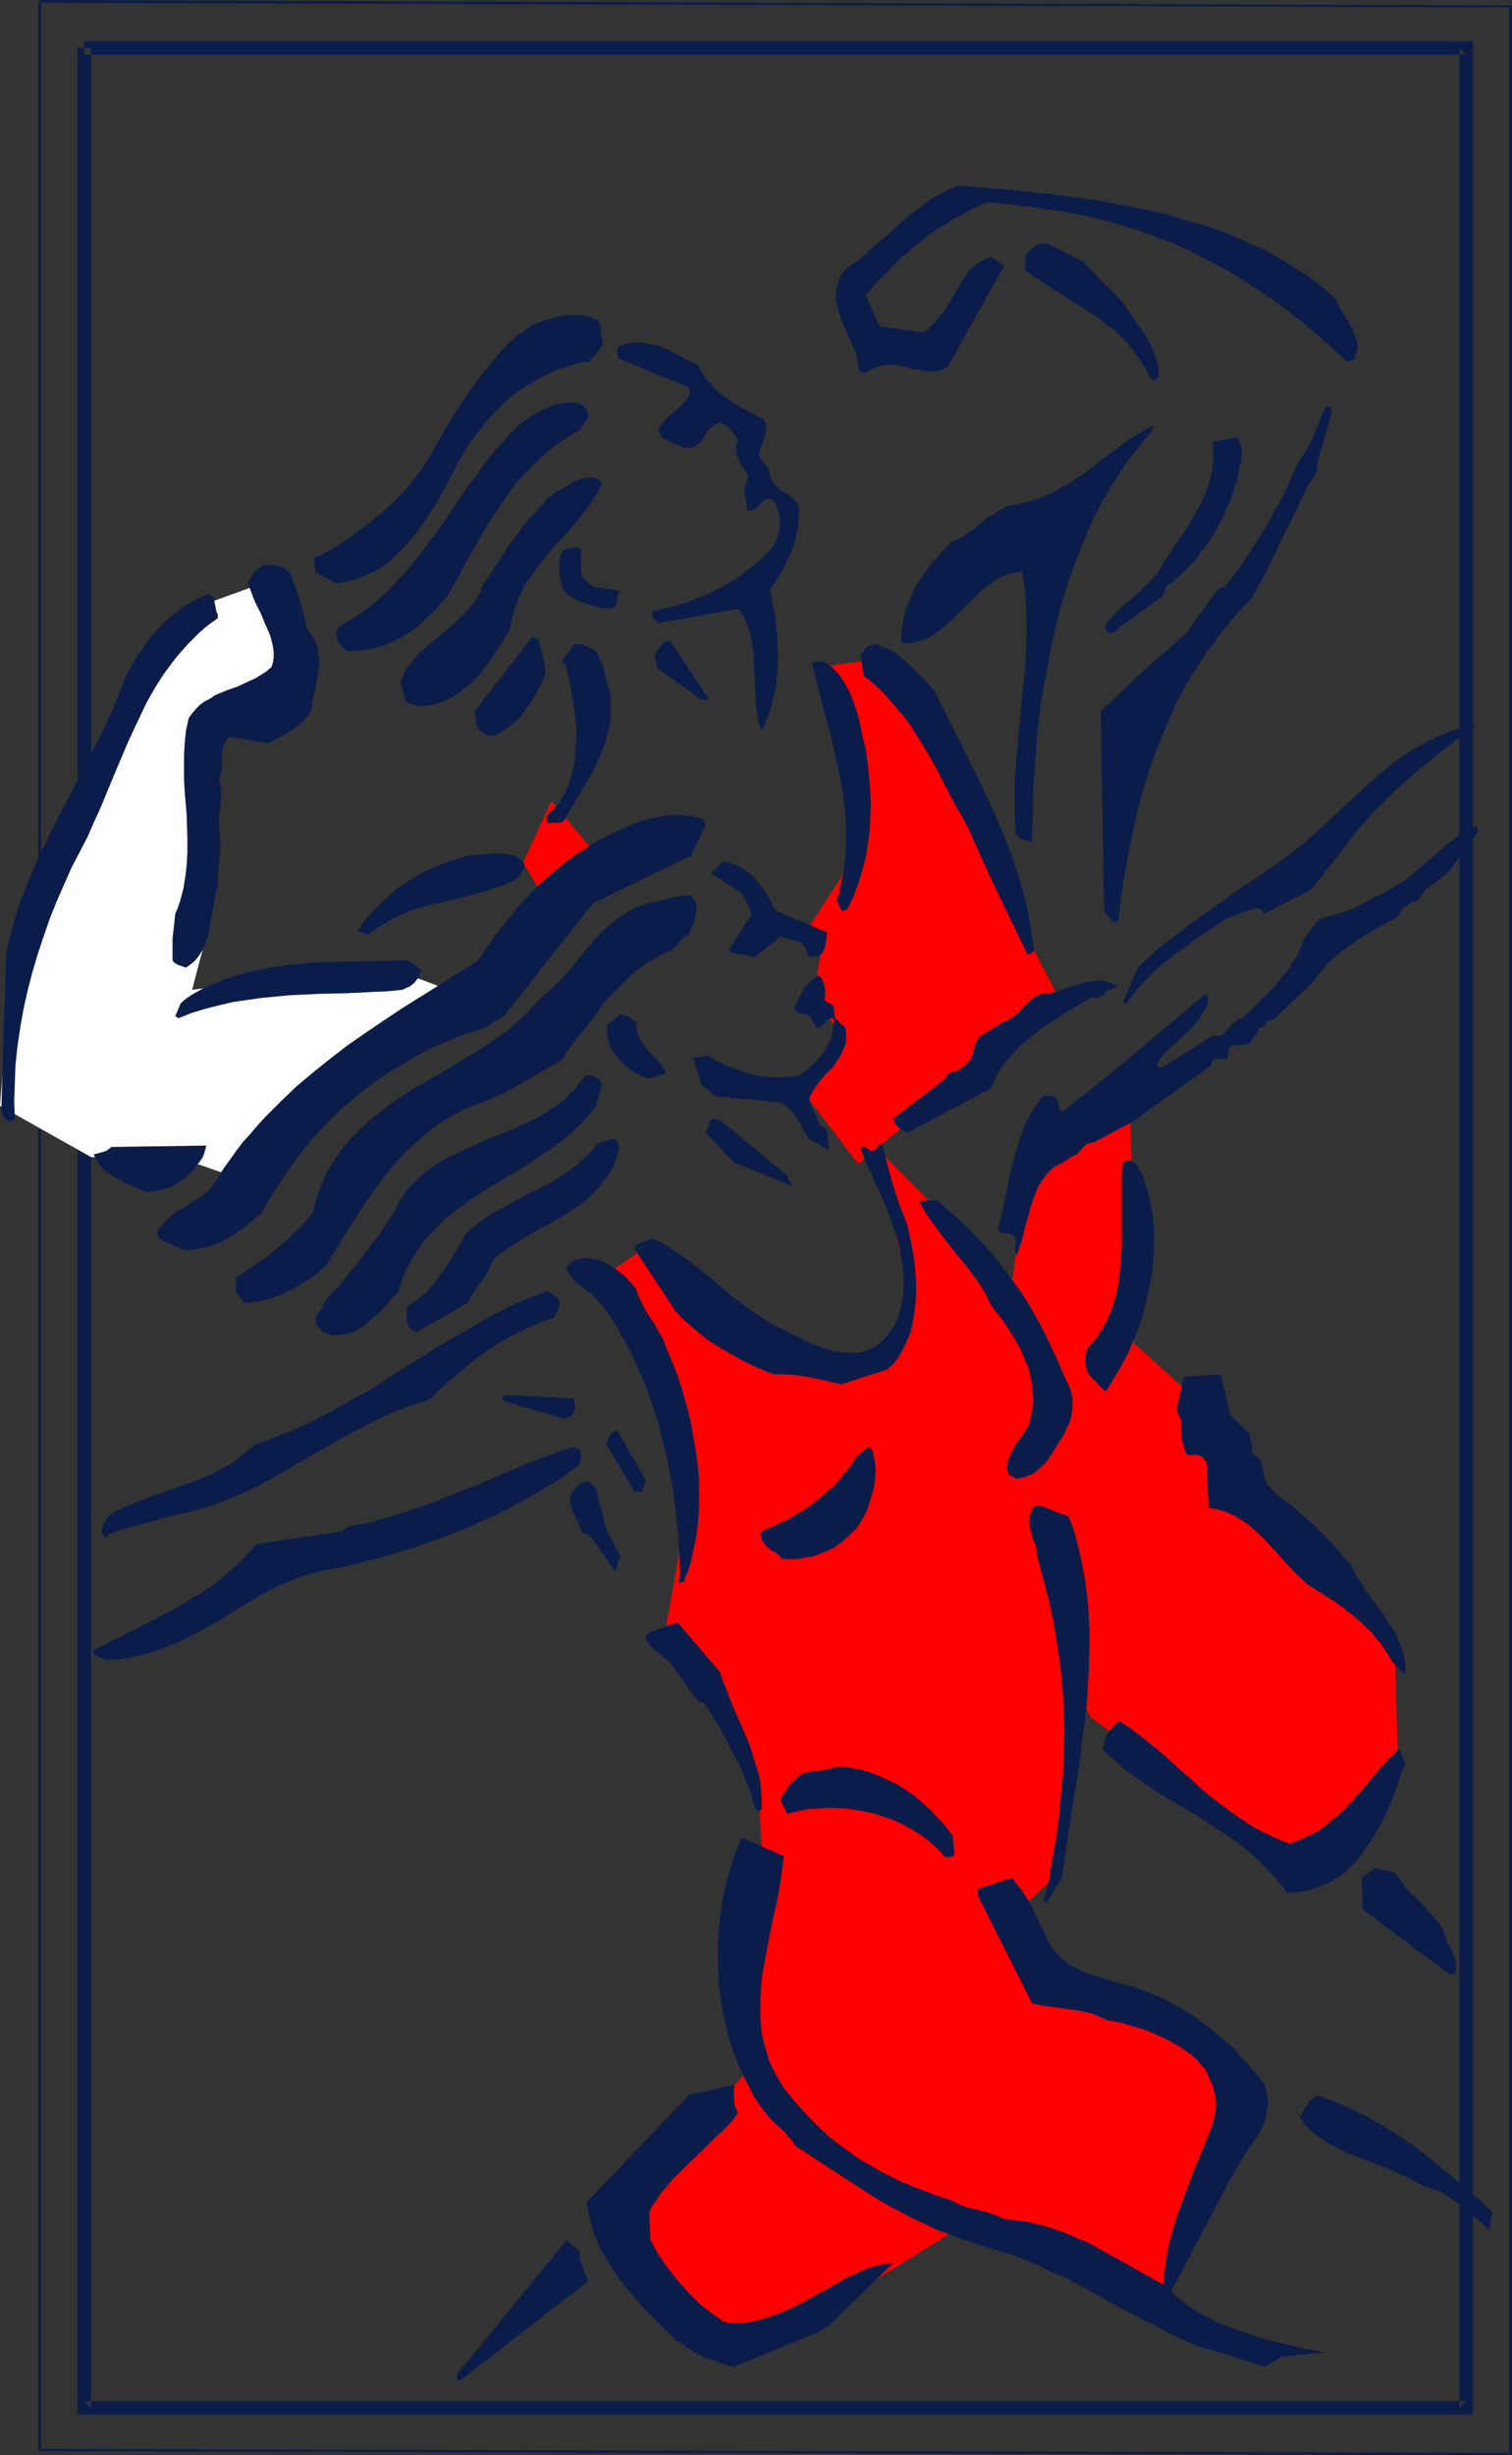 <?xml version="1.0" encoding="UTF-8" standalone="no"?>
<svg
   version="1.0"
   width="95.9mm"
   height="155.668mm"
   id="svg62"
   sodipodi:docname="Fitness Models 1.wmf"
   xmlns:inkscape="http://www.inkscape.org/namespaces/inkscape"
   xmlns:sodipodi="http://sodipodi.sourceforge.net/DTD/sodipodi-0.dtd"
   xmlns="http://www.w3.org/2000/svg"
   xmlns:svg="http://www.w3.org/2000/svg">
  <rect width="100%" height="100%" fill="#333333" stroke="none"/>
  <sodipodi:namedview
     id="namedview62"
     pagecolor="#ffffff"
     bordercolor="#000000"
     borderopacity="0.25"
     inkscape:showpageshadow="2"
     inkscape:pageopacity="0.0"
     inkscape:pagecheckerboard="0"
     inkscape:deskcolor="#d1d1d1"
     inkscape:document-units="mm" />
  <defs
     id="defs1">
    <pattern
       id="WMFhbasepattern"
       patternUnits="userSpaceOnUse"
       width="6"
       height="6"
       x="0"
       y="0" />
  </defs>
  <path
     style="fill:#ff0000;fill-opacity:1;fill-rule:evenodd;stroke:none"
     d="m 179.208,496.246 -33.935,37.489 25.37,27.955 2.586,1.616 19.068,-5.979 39.106,-24.4 46.216,19.068 10.504,-24.4 8.726,-26.178 -14.867,-18.906 -33.127,-10.665 -15.513,-40.236 -38.459,-15.513 -12.12,32.157 -4.363,30.541 z"
     id="path1" />
  <path
     style="fill:#ff0000;fill-opacity:1;fill-rule:evenodd;stroke:none"
     d="m 269.862,320.112 18.26,16.482 31.511,42.66 14.705,15.836 0.808,26.986 -21.815,27.955 -51.872,-38.459 -23.108,-44.599 7.272,-19.068 7.272,-31.349 z"
     id="path2" />
  <path
     style="fill:#ff0000;fill-opacity:1;fill-rule:evenodd;stroke:none"
     d="m 132.184,191.97 9.534,11.311 -11.15,12.119 -5.171,-8.726 z"
     id="path3" />
  <path
     style="fill:#ff0000;fill-opacity:1;fill-rule:evenodd;stroke:none"
     d="m 270.832,265.979 0.808,24.4 -5.979,33.934 -11.312,8.726 -12.281,-21.653 2.747,-21.007 8.726,-19.229 z"
     id="path4" />
  <path
     style="fill:#ff0000;fill-opacity:1;fill-rule:evenodd;stroke:none"
     d="m 211.527,157.875 -12.928,1.616 8.241,42.66 -12.443,19.229 2.586,5.009 -1.939,12.766 6.302,8.241 -2.101,5.817 -8.241,6.464 14.705,19.229 18.907,-15.674 30.38,-21.815 -9.534,-18.26 -22.623,-54.295 z"
     id="path5" />
  <path
     style="fill:#ff0000;fill-opacity:1;fill-rule:evenodd;stroke:none"
     d="m 208.941,273.897 22.623,22.784 25.209,39.105 -8.726,15.674 3.555,19.229 6.949,29.733 -3.555,28.763 -2.586,21.007 -7.757,7.11 -20.038,-17.613 -23.431,-13.089 -18.26,21.007 -0.97,-15.836 -17.452,-38.459 -5.171,-1.616 4.363,-24.562 -7.918,-40.075 -12.928,-20.037 12.928,-8.726 13.089,20.037 34.904,8.726 12.12,-5.171 0.808,-18.421 z"
     id="path6" />
  <path
     style="fill:#0a1c4a;fill-opacity:1;fill-rule:evenodd;stroke:none"
     d="M 20.199,13.089 H 351.467 l -1.616,-1.616 V 577.042 l 1.616,-1.616 H 20.199 l 1.616,1.616 V 11.473 H 18.583 V 578.658 H 353.083 V 9.857 H 20.199 Z"
     id="path7" />
  <path
     style="fill:#0a1c4a;fill-opacity:1;fill-rule:evenodd;stroke:none"
     d="M 9.534,0.646 362.132,1.778 361.809,1.616 V 588.192 l 0.323,-0.323 -352.598,-0.97 0.323,0.323 V 0.323 H 9.211 V 587.384 L 362.455,588.353 V 1.293 L 9.534,0 Z"
     id="path8" />
  <path
     style="fill:#ffffff;fill-opacity:1;fill-rule:evenodd;stroke:none"
     d="M 46.862,145.594 29.572,172.741 10.504,217.986 2.586,232.045 0,265.009 l 21.815,12.281 25.855,1.778 9.696,3.393 52.195,-44.438 -18.26,-6.948 -45.246,6.14 4.363,-16.644 v -47.993 l 19.068,-4.363 0.97,-13.089 -4.363,-16.482 z"
     id="path9" />
  <path
     style="fill:#0a1c4a;fill-opacity:1;fill-rule:evenodd;stroke:none"
     d="m 110.369,570.417 30.703,-23.754 -2.101,-5.171 v -0.162 -0.485 -0.485 l 0.162,-0.646 -3.232,-2.909 -26.34,32.157 v 0.323 0.646 l 0.162,0.323 0.162,0.162 0.162,0.162 z"
     id="path10" />
  <path
     style="fill:#0a1c4a;fill-opacity:1;fill-rule:evenodd;stroke:none"
     d="m 175.976,567.185 19.714,-8.08 3.07,-1.778 15.351,-15.028 -1.131,0.162 -1.131,0.162 -1.131,0.162 -1.293,0.323 -2.262,0.808 -2.424,1.131 -2.424,1.131 -2.424,1.454 -5.009,2.747 -2.586,1.454 -2.586,1.293 -2.586,1.131 -2.747,0.97 -2.586,0.808 -1.454,0.323 -1.293,0.162 -1.454,0.162 h -1.293 -1.454 l -1.454,-0.323 -2.747,-1.939 -2.747,-2.101 -2.424,-2.424 -2.262,-2.424 -2.101,-2.585 -1.939,-2.585 -1.778,-2.747 -1.454,-2.747 -0.323,-6.464 0.646,-1.616 1.131,-1.454 0.97,-1.616 1.293,-1.454 1.293,-1.616 1.454,-1.454 2.909,-2.909 3.232,-3.07 2.909,-2.909 1.454,-1.293 1.454,-1.454 1.293,-1.454 1.131,-1.454 v -0.485 l -0.162,-0.323 -0.162,-0.485 -0.162,-0.323 -0.162,-0.162 v -0.323 l -0.162,-0.485 v -4.363 l -10.665,2.262 -24.724,25.855 0.485,2.585 0.646,2.424 0.646,2.424 0.97,2.262 0.97,2.262 1.293,1.939 1.293,2.101 1.293,2.101 1.454,1.939 1.616,1.778 1.616,1.939 1.778,1.939 3.555,3.555 3.717,3.717 1.778,1.131 1.616,1.131 1.616,0.97 1.616,0.808 1.778,0.646 1.778,0.646 1.939,0.646 z"
     id="path11" />
  <path
     style="fill:#0a1c4a;fill-opacity:1;fill-rule:evenodd;stroke:none"
     d="m 303.15,567.185 4.201,-2.424 10.342,-0.97 -5.009,-0.97 -5.009,-1.131 -5.171,-1.293 -2.424,-0.808 -2.424,-0.808 -2.424,-0.97 -2.424,-0.808 -2.262,-1.131 -2.262,-1.131 -2.101,-1.293 -1.939,-1.293 -1.778,-1.454 -1.778,-1.616 2.424,-4.363 2.262,-4.363 4.686,-8.888 2.262,-4.363 2.262,-4.363 2.586,-4.363 2.586,-4.201 1.293,-1.616 0.97,-1.778 0.97,-1.778 0.485,-1.939 0.323,-1.939 0.162,-0.97 v -0.808 l -0.162,-0.97 -0.162,-0.97 -0.162,-0.808 -0.323,-0.97 -1.293,-1.778 -1.454,-1.778 -1.616,-1.778 -1.454,-1.616 -1.616,-1.778 -1.616,-1.454 -1.778,-1.454 -1.778,-1.454 -1.778,-1.454 -1.778,-1.293 -1.778,-1.293 -1.939,-1.131 -1.778,-0.97 -1.939,-1.131 -1.778,-0.808 -1.939,-0.808 -1.778,-0.646 -1.778,-0.646 -7.272,-2.101 -3.717,-1.131 -1.616,-0.646 -1.616,-0.808 -1.616,-0.808 -1.293,-0.97 -1.293,-1.131 -1.131,-1.293 -0.97,-1.293 -0.323,-0.808 -0.485,-0.808 -0.97,-2.101 -0.97,-1.939 -0.808,-1.939 -0.97,-1.939 -1.131,-1.778 -0.97,-1.616 -1.293,-1.616 -1.293,-1.616 -8.08,2.585 v 1.778 l 12.928,25.693 2.101,0.485 2.262,0.323 2.262,0.323 2.262,0.323 2.424,0.323 2.262,0.485 1.131,0.323 1.131,0.485 1.131,0.485 1.131,0.485 3.393,0.646 3.232,0.97 3.07,0.97 2.909,1.293 1.454,0.646 2.586,1.454 1.293,0.808 1.131,0.808 1.131,0.808 1.131,0.97 0.808,0.97 0.646,0.808 0.646,0.646 0.485,0.97 0.323,0.808 0.808,1.778 0.323,1.131 0.323,0.97 0.162,0.97 0.162,1.131 v 0.97 l -0.162,1.131 -0.162,0.97 -0.162,0.97 -0.323,1.131 -0.323,0.97 -1.778,4.525 -1.939,4.686 -1.778,4.686 -1.778,4.686 -1.616,4.686 -0.646,2.424 -0.646,2.424 -0.485,2.262 -0.323,2.424 -0.323,2.424 -0.162,2.424 -1.939,-0.97 -1.939,-1.131 -2.101,-1.131 -2.101,-1.293 -4.525,-2.424 -2.262,-1.293 -2.262,-1.293 -2.424,-1.131 -2.424,-0.97 -2.586,-1.131 -2.586,-0.808 -2.747,-0.808 -2.747,-0.646 -2.747,-0.323 -2.909,-0.323 -1.616,-0.808 -1.778,-0.646 -1.778,-0.485 -1.778,-0.485 -1.616,-0.323 -1.454,-0.485 -1.454,-0.646 -1.131,-0.646 -3.07,-0.97 -3.07,-1.131 -2.909,-1.131 -2.747,-1.131 -2.747,-1.293 -2.747,-1.454 -2.424,-1.454 -2.586,-1.454 -2.424,-1.778 -2.262,-1.616 -2.424,-1.939 -2.262,-2.101 -2.101,-2.101 -2.101,-2.262 -2.101,-2.424 -2.101,-2.585 -0.97,-1.616 -0.97,-1.616 -0.808,-1.616 -0.808,-1.778 -0.485,-1.616 -0.485,-1.778 -0.485,-1.616 -0.323,-1.778 -0.162,-1.616 -0.162,-1.778 v -1.778 -1.778 l 0.162,-3.555 0.323,-3.393 0.646,-3.555 0.646,-3.555 1.454,-7.11 0.808,-3.555 0.646,-3.555 0.485,-3.393 0.485,-3.555 -10.18,-4.525 -1.616,4.04 -0.646,2.101 -0.646,2.101 -0.646,2.101 -0.485,2.101 -0.485,2.262 -0.323,2.262 -0.323,2.101 -0.162,2.262 -0.162,2.262 -0.162,2.262 v 4.525 l 0.162,2.262 v 2.262 l 0.323,2.262 0.323,2.101 0.323,2.262 0.485,2.262 0.485,2.101 0.485,2.101 1.454,4.201 0.808,1.939 0.808,2.101 0.97,1.939 0.97,1.778 0.97,1.939 1.131,1.778 1.293,1.778 1.293,1.616 0.97,0.97 0.97,0.97 0.97,0.808 0.808,0.808 0.646,0.808 0.646,0.646 0.646,0.808 0.485,0.97 2.586,1.616 2.586,1.778 5.009,3.232 5.009,3.232 5.009,3.232 2.586,1.454 2.747,1.454 2.747,1.454 2.909,1.293 2.909,1.454 3.07,1.131 3.232,1.131 3.232,1.131 3.717,1.131 3.717,1.131 3.555,1.293 3.555,1.454 3.232,1.616 3.393,1.454 6.464,3.393 3.07,1.778 3.232,1.778 6.464,3.393 3.232,1.616 3.232,1.778 3.232,1.454 3.393,1.454 2.101,0.485 2.101,0.646 3.878,1.131 3.717,1.293 z"
     id="path12" />
  <path
     style="fill:#0a1c4a;fill-opacity:1;fill-rule:evenodd;stroke:none"
     d="m 356.961,534.382 0.808,-4.201 -4.686,-4.363 -4.848,-4.04 -4.848,-4.04 -2.424,-1.939 -2.424,-1.778 -2.586,-1.778 -2.586,-1.616 -2.747,-1.778 -2.747,-1.454 -2.747,-1.454 -2.909,-1.293 -3.07,-1.293 -3.07,-1.131 -0.485,0.162 -0.323,0.162 -0.808,0.485 -0.485,0.485 -0.485,0.646 -0.485,0.808 -0.97,1.454 -0.485,0.808 0.97,1.616 1.454,1.454 1.454,1.293 1.616,1.131 1.778,1.131 1.778,0.97 1.939,0.97 2.101,0.808 4.201,1.616 4.201,1.616 2.101,0.97 2.101,0.97 1.939,0.97 1.939,1.131 1.131,0.323 1.293,0.485 1.131,0.323 0.97,0.485 2.101,1.293 2.101,1.454 1.778,1.454 1.778,1.454 z"
     id="path13" />
  <path
     style="fill:#0a1c4a;fill-opacity:1;fill-rule:evenodd;stroke:none"
     d="m 347.427,473.139 h 0.646 l 0.323,-0.162 0.485,-0.162 v -0.646 l 0.162,-0.646 v -0.808 l -0.162,-0.646 -0.323,-1.293 -0.485,-1.131 -0.646,-1.293 -0.646,-1.293 -0.485,-1.454 -0.485,-1.454 -1.293,-1.778 -1.454,-1.616 -3.07,-3.393 -1.616,-1.454 -1.454,-1.616 -1.131,-1.616 -0.646,-0.808 -0.485,-0.808 -0.485,-0.323 -0.485,-0.162 -1.293,-0.323 -1.454,-0.162 -1.293,-0.485 -3.232,2.424 0.323,7.595 z"
     id="path14" />
  <path
     style="fill:#0a1c4a;fill-opacity:1;fill-rule:evenodd;stroke:none"
     d="m 250.956,455.849 3.555,-5.817 0.808,-5.332 0.808,-5.333 0.808,-5.494 0.97,-5.494 0.808,-5.494 0.646,-5.494 0.808,-5.656 0.485,-5.494 0.323,-5.494 0.162,-5.494 v -5.494 l -0.162,-2.585 -0.162,-2.747 -0.323,-2.747 -0.323,-2.747 -0.485,-2.585 -0.485,-2.585 -0.646,-2.747 -0.646,-2.585 -0.808,-2.585 -0.97,-2.424 -6.787,-2.585 h -0.485 -0.323 l -0.485,0.162 -0.485,0.323 -0.323,0.808 -0.323,0.808 -0.162,0.646 v 0.808 0.646 0.808 l 0.485,1.454 0.323,1.454 0.646,1.454 0.323,1.616 v 0.646 l 0.162,0.808 1.454,5.171 1.293,5.171 1.131,5.171 0.808,5.171 0.808,5.171 0.485,5.171 0.323,5.171 0.162,5.171 -0.162,5.009 -0.162,5.333 -0.485,5.009 -0.485,5.171 -0.646,5.171 -0.97,5.171 -0.808,5.171 -1.293,5.171 z"
     id="path15" />
  <path
     style="fill:#0a1c4a;fill-opacity:1;fill-rule:evenodd;stroke:none"
     d="m 309.129,453.586 2.101,-0.162 2.101,-0.323 2.101,-0.646 2.101,-0.808 1.939,-0.97 1.778,-1.131 1.616,-1.293 0.646,-0.646 0.808,-0.646 1.939,-2.424 1.778,-2.424 1.616,-2.585 1.616,-2.747 1.293,-2.747 1.293,-3.07 1.131,-3.07 0.97,-3.232 0.323,-0.646 0.323,-0.646 0.323,-0.323 v -0.162 0 l -1.454,-3.717 -1.616,1.454 -1.616,1.616 -2.909,3.232 -2.747,3.393 -2.909,3.232 -1.454,1.454 -1.616,1.616 -1.616,1.293 -1.616,1.293 -1.778,1.293 -2.101,0.97 -2.101,0.97 -2.262,0.808 -1.454,-0.485 -1.454,-0.646 -2.909,-1.293 -2.747,-1.454 -2.747,-1.778 -2.586,-1.778 -2.586,-1.939 -2.586,-1.939 -2.424,-2.101 -2.424,-2.262 -2.424,-2.101 -4.686,-4.201 -2.424,-1.939 -2.424,-1.939 -2.586,-1.939 -2.424,-1.616 -1.454,1.454 -0.646,0.808 -0.646,0.808 -0.485,0.97 -0.323,0.97 -0.162,0.97 -0.162,0.646 0.162,0.485 2.424,2.262 2.586,2.262 2.747,1.939 2.747,1.939 2.909,1.939 3.07,1.778 5.979,3.555 2.909,1.939 3.07,1.939 2.747,1.939 2.909,2.101 2.747,2.424 2.424,2.424 1.293,1.454 1.131,1.293 1.293,1.454 0.97,1.454 z"
     id="path16" />
  <path
     style="fill:#0a1c4a;fill-opacity:1;fill-rule:evenodd;stroke:none"
     d="m 227.201,445.022 h 0.646 l 0.323,-0.162 0.646,-0.162 -0.485,-4.848 -1.131,-1.454 -1.293,-1.616 -1.454,-1.454 -1.293,-1.454 -1.616,-1.454 -1.454,-1.293 -1.616,-1.293 -1.778,-1.131 -1.616,-1.131 -1.939,-0.808 -1.939,-0.97 -1.939,-0.808 -1.939,-0.646 -2.101,-0.485 -2.101,-0.323 -2.262,-0.162 -1.293,0.323 -1.131,0.323 -1.131,0.162 -0.97,0.162 -0.97,0.162 h -1.131 l -0.97,0.323 -0.97,0.162 -0.808,0.646 -0.808,0.646 -0.646,0.646 -0.808,0.808 -0.485,0.808 -0.646,0.97 -0.646,0.97 -0.323,0.97 1.616,3.232 2.424,-0.646 2.586,-0.485 2.586,-0.162 2.586,-0.162 2.586,0.162 2.586,0.162 2.586,0.485 2.586,0.485 2.424,0.808 2.424,0.808 2.424,1.131 2.262,1.293 2.101,1.293 2.101,1.616 1.939,1.778 1.616,1.778 z"
     id="path17" />
  <path
     style="fill:#0a1c4a;fill-opacity:1;fill-rule:evenodd;stroke:none"
     d="m 181.955,434.034 0.646,-0.485 v -2.101 l -0.162,-2.262 -0.162,-2.101 -0.485,-2.101 -0.646,-2.101 -0.646,-2.101 -0.646,-2.101 -0.808,-2.101 -1.778,-4.04 -1.778,-4.04 -1.454,-3.878 -0.808,-1.939 -0.646,-1.939 -10.18,-11.958 -6.787,2.424 -0.646,0.646 -0.162,0.485 v 0.646 l 0.485,0.646 0.646,0.808 0.646,0.646 0.808,0.808 1.616,1.131 0.808,0.646 0.646,0.485 6.625,9.211 0.323,0.323 0.485,0.162 0.323,0.162 h 0.323 l 0.323,0.162 3.555,5.656 1.616,3.07 1.616,3.07 1.616,3.07 1.454,3.393 1.293,3.393 0.485,1.939 0.646,1.778 z"
     id="path18" />
  <path
     style="fill:#0a1c4a;fill-opacity:1;fill-rule:evenodd;stroke:none"
     d="m 336.924,400.746 v -1.939 l -0.323,-1.778 -0.485,-1.616 -0.646,-1.778 -0.646,-1.616 -0.97,-1.616 -0.97,-1.454 -0.97,-1.616 -2.101,-2.909 -2.262,-3.07 -1.939,-3.07 -0.97,-1.616 -0.808,-1.616 -1.616,-1.778 -1.454,-1.778 -1.454,-1.616 -1.454,-1.454 -2.909,-2.909 -1.616,-1.454 -1.616,-1.454 -1.131,-0.97 -1.131,-0.97 -2.424,-1.778 -1.131,-0.97 -0.97,-0.97 -0.97,-1.131 -0.323,-0.485 -0.323,-0.646 -0.97,-4.201 v -0.323 l -0.162,-0.323 -0.485,-0.485 -0.485,-0.323 -0.646,-0.323 -0.323,-0.646 -0.162,-0.485 v -1.454 l -0.162,-0.646 -0.162,-0.808 -0.162,-0.646 -0.323,-0.646 -4.363,-4.201 -2.262,-9.857 -8.888,0.646 -1.616,7.433 v 0.808 l 0.323,0.646 0.323,0.808 0.323,0.485 v 2.101 0.97 l 0.162,1.131 0.162,1.131 0.323,1.131 0.323,0.97 0.485,1.131 h 2.586 0.323 l 0.162,0.162 0.646,0.323 0.485,0.646 0.485,0.646 0.485,10.827 1.778,0.323 1.778,0.485 1.616,0.646 1.616,0.808 1.454,0.97 1.454,0.97 1.454,1.293 1.454,1.293 2.586,2.747 2.747,3.07 2.747,2.909 3.07,2.909 3.07,1.939 3.07,1.939 2.747,1.939 2.747,2.262 1.293,1.131 1.131,1.131 1.293,1.131 0.97,1.293 1.131,1.293 0.97,1.454 0.97,1.454 0.808,1.454 2.909,3.07 z"
     id="path19" />
  <path
     style="fill:#0a1c4a;fill-opacity:1;fill-rule:evenodd;stroke:none"
     d="m 26.663,397.837 2.101,-0.162 1.939,-0.323 1.939,-0.485 1.939,-0.323 1.939,-0.646 1.778,-0.485 1.778,-0.808 1.778,-0.646 3.232,-1.616 3.232,-1.616 3.232,-1.778 3.07,-1.939 6.141,-3.717 3.07,-1.778 3.232,-1.616 3.232,-1.293 1.778,-0.808 3.555,-0.97 1.939,-0.485 1.939,-0.323 1.939,-0.323 4.04,-0.97 3.878,-0.97 4.04,-1.131 3.878,-1.131 3.878,-1.293 3.717,-1.293 3.717,-1.454 3.717,-1.454 3.555,-1.616 3.555,-1.616 3.393,-1.778 3.393,-1.778 3.393,-1.939 3.232,-1.939 3.07,-2.101 3.07,-2.262 v -0.162 l 0.162,-0.323 0.162,-0.808 v -0.97 l -0.162,-0.97 -0.162,-0.323 -0.97,-0.485 -0.323,-0.162 -2.909,0.808 -2.909,1.131 -5.817,2.101 -2.747,1.293 -2.909,1.131 -5.817,2.585 -5.979,2.262 -5.817,2.424 -3.07,0.97 -2.909,0.97 -3.07,0.97 -3.07,0.808 -0.646,0.323 -0.646,0.162 -1.131,0.323 -1.293,0.162 -0.97,0.162 -1.131,0.162 -0.97,0.162 -0.808,0.485 -0.485,0.323 -0.485,0.485 -20.522,3.07 -2.101,2.262 -1.939,2.101 -2.262,1.939 -2.262,1.939 -2.262,1.778 -2.424,1.616 -2.586,1.454 -2.424,1.616 -5.171,2.747 -5.333,2.747 -5.171,2.585 -5.333,2.747 v 0.323 0.162 l 0.323,0.485 0.646,0.323 0.485,0.323 1.454,0.485 z"
     id="path20" />
  <path
     style="fill:#0a1c4a;fill-opacity:1;fill-rule:evenodd;stroke:none"
     d="m 259.682,391.212 -2.586,-22.138 z"
     id="path21" />
  <path
     style="fill:#0a1c4a;fill-opacity:1;fill-rule:evenodd;stroke:none"
     d="m 318.663,380.87 -6.949,-5.009 z"
     id="path22" />
  <path
     style="fill:#0a1c4a;fill-opacity:1;fill-rule:evenodd;stroke:none"
     d="m 163.048,379.254 0.808,-0.162 0.646,-1.616 0.646,-1.616 0.485,-1.616 0.323,-1.778 0.808,-3.393 0.485,-3.555 0.323,-3.555 v -3.555 -3.555 l -0.323,-3.717 -0.485,-3.717 -0.646,-3.555 -0.646,-3.717 -0.97,-3.555 -0.97,-3.555 -1.131,-3.393 -1.293,-3.393 -1.454,-3.393 -0.323,-0.97 -0.485,-1.131 -1.131,-1.939 -0.97,-1.778 -1.131,-1.616 -0.97,-1.616 -0.808,-1.616 -0.808,-1.616 -0.646,-1.939 -0.646,-0.646 -0.646,-0.808 -1.454,-1.454 -1.616,-1.293 -0.97,-0.646 -0.97,-0.646 -0.97,-0.485 -0.97,-0.485 -0.97,-0.323 -0.97,-0.162 -1.131,-0.162 h -0.97 l -0.97,0.162 -1.131,0.323 -0.646,0.323 -0.646,0.323 -0.323,0.162 v 0.162 0 l -0.162,0.162 v 0.162 l -0.162,0.162 h -0.162 -0.162 v 0.162 0.162 l 0.162,0.485 0.485,0.97 0.646,0.808 0.646,0.808 0.808,0.808 1.939,1.454 0.808,0.646 0.808,0.485 1.293,1.454 1.293,1.616 1.293,1.616 1.131,1.778 1.131,1.778 0.97,1.778 2.101,3.878 1.778,3.878 1.778,4.04 1.454,4.363 1.454,4.201 1.131,4.525 1.131,4.363 0.808,4.525 0.808,4.686 0.485,4.525 0.485,4.525 0.323,4.525 0.162,4.363 v 0.485 l -0.162,0.646 -0.162,0.485 -0.162,0.808 z"
     id="path23" />
  <path
     style="fill:#0a1c4a;fill-opacity:1;fill-rule:evenodd;stroke:none"
     d="m 147.859,375.861 0.162,-0.646 v -0.485 -0.323 l 0.323,-0.646 0.162,-0.323 0.323,-0.162 -3.555,-6.948 -2.424,-9.534 -0.162,-0.162 v -0.162 l -0.485,-0.485 -0.646,-0.485 -0.646,-0.485 -0.646,0.162 -0.646,0.162 -0.646,0.323 -0.646,0.485 -0.485,0.485 -0.485,0.646 -0.323,0.646 -0.323,0.646 v 1.293 l 0.162,0.97 0.323,1.131 0.485,1.131 0.97,1.939 0.808,2.101 0.323,0.162 h 0.162 l 0.485,0.323 0.485,0.162 0.162,0.162 0.485,0.162 5.817,8.403 z"
     id="path24" />
  <path
     style="fill:#0a1c4a;fill-opacity:1;fill-rule:evenodd;stroke:none"
     d="m 188.742,373.599 h 1.454 1.293 l 1.293,-0.323 1.454,-0.162 1.131,-0.323 1.293,-0.485 1.293,-0.485 1.131,-0.485 1.131,-0.646 1.131,-0.808 0.97,-0.808 0.97,-0.808 0.97,-0.97 0.97,-0.97 0.808,-1.131 0.808,-1.293 0.97,-1.939 0.646,-1.939 0.646,-2.101 0.485,-1.939 0.162,-1.939 0.162,-1.778 -0.162,-1.778 -0.323,-1.778 -0.162,-0.646 -0.162,-0.485 -0.323,-0.323 -0.162,-0.323 h -0.323 -0.323 l -0.485,0.323 -0.97,0.808 -0.485,0.485 -0.323,0.162 h -0.162 l -0.97,1.616 -1.131,1.616 -1.293,1.454 -1.131,1.454 -1.293,1.454 -1.454,1.131 -1.454,1.293 -1.454,1.131 -1.454,1.131 -1.454,0.97 -3.232,1.939 -3.393,1.616 -3.555,1.616 0.162,0.646 v 0.646 l 0.162,0.646 0.323,0.485 0.646,0.808 0.646,0.646 0.808,0.646 0.97,0.485 0.808,0.646 0.646,0.808 z"
     id="path25" />
  <path
     style="fill:#0a1c4a;fill-opacity:1;fill-rule:evenodd;stroke:none"
     d="m 25.855,367.781 1.616,-0.646 1.778,-0.646 3.717,-0.97 3.717,-0.97 1.939,-0.646 1.939,-0.485 2.101,-0.485 2.262,-0.485 2.101,-0.485 2.101,-0.646 2.101,-0.646 2.101,-0.808 3.878,-1.616 3.878,-1.778 3.717,-1.939 3.717,-2.101 3.555,-2.101 7.272,-4.201 3.717,-2.101 3.717,-1.939 3.717,-1.939 3.878,-1.778 4.04,-1.454 2.101,-0.646 2.101,-0.646 3.232,-3.07 3.393,-2.909 3.393,-2.909 3.555,-2.585 1.778,-1.293 1.939,-1.131 1.939,-1.131 2.101,-1.131 2.101,-0.97 2.101,-0.97 2.262,-0.97 2.424,-0.808 0.162,-0.323 0.162,-0.323 0.485,-0.97 0.323,-1.131 0.162,-0.485 v -0.485 l -0.485,-0.808 -0.646,-0.646 -0.485,-0.323 -0.323,-0.323 -0.646,-0.323 -0.485,-0.162 -4.686,1.778 -4.363,1.939 -4.363,2.262 -4.201,2.424 -4.201,2.424 -4.201,2.424 -8.241,5.171 -8.403,5.333 -4.363,2.424 -4.363,2.424 -4.525,2.424 -4.525,2.101 -4.848,1.939 -2.424,0.97 -2.424,0.808 -1.778,1.616 -1.939,1.454 -1.939,1.454 -2.101,1.131 -2.101,1.131 -2.262,0.97 -2.262,0.97 -2.262,0.808 -4.686,1.616 -4.525,1.616 -4.363,1.778 -2.101,0.97 -1.939,0.97 -0.485,0.323 -0.323,0.485 -0.323,0.485 -0.323,0.485 -0.323,0.646 -0.323,0.808 -0.162,0.646 v 0.646 0.162 l 0.162,0.162 0.485,0.646 0.323,0.162 0.162,0.162 0.162,-0.162 v -0.162 l 0.162,-0.162 z"
     id="path26" />
  <path
     style="fill:#0a1c4a;fill-opacity:1;fill-rule:evenodd;stroke:none"
     d="m 152.222,357.601 0.162,-0.162 h 0.485 0.485 l 0.485,0.162 0.97,-2.909 -6.787,-11.796 -0.646,0.162 -0.485,0.162 -0.323,0.323 -0.323,0.323 -0.485,0.97 -0.485,1.131 z"
     id="path27" />
  <path
     style="fill:#0a1c4a;fill-opacity:1;fill-rule:evenodd;stroke:none"
     d="m 244.33,354.208 0.97,-0.162 0.97,-0.323 0.97,-0.323 0.808,-0.485 0.646,-0.646 0.808,-0.646 0.646,-0.646 0.646,-0.646 1.131,-1.616 1.131,-1.778 2.101,-3.393 0.646,-1.454 0.646,-1.293 0.323,-1.293 0.162,-1.131 0.162,-1.131 v -1.131 -0.97 l -0.162,-0.808 -0.162,-0.808 -0.323,-0.646 -0.162,-0.808 -0.323,-0.485 -0.162,-0.485 -0.323,-0.485 v -0.162 l -0.162,-0.162 -0.162,-0.323 -1.293,-3.232 -1.454,-3.07 -1.454,-3.07 -1.454,-2.909 -1.616,-2.909 -1.616,-2.747 -1.778,-2.747 -1.939,-2.585 -1.778,-2.585 -2.101,-2.585 -2.101,-2.424 -2.101,-2.262 -2.262,-2.424 -2.424,-2.262 -2.586,-2.262 -2.586,-2.262 -4.363,0.162 0.97,1.616 0.97,1.778 2.262,3.07 2.424,3.232 2.424,3.07 2.424,2.909 2.262,3.07 1.131,1.616 0.97,1.616 0.808,1.616 0.808,1.616 1.131,1.454 1.293,1.616 1.131,1.616 0.97,1.616 1.131,1.778 0.97,1.616 0.808,1.939 0.808,1.778 0.646,1.778 0.485,1.939 0.323,1.939 0.162,1.939 0.162,1.939 -0.323,1.939 -0.323,1.939 -0.646,1.939 -0.808,1.293 -0.97,1.454 -0.97,1.293 -0.808,1.454 -0.808,1.616 -0.323,0.646 -0.162,0.808 -0.162,0.808 v 0.808 l 0.162,0.646 0.162,0.808 0.323,0.162 0.485,0.162 0.646,0.323 0.485,0.323 z"
     id="path28" />
  <path
     style="fill:#0a1c4a;fill-opacity:1;fill-rule:evenodd;stroke:none"
     d="m 135.093,339.988 0.485,-0.162 h 0.323 l 0.485,-0.162 0.485,-0.323 0.323,-0.323 0.162,-0.485 0.323,-0.485 0.162,-1.131 -0.162,-0.646 v -0.485 l -0.162,-0.646 -15.836,-0.808 h -0.485 l -0.323,0.162 -0.162,0.162 h -0.162 l -0.162,0.323 v 0.162 l 0.162,0.323 0.323,0.323 z"
     id="path29" />
  <path
     style="fill:#0a1c4a;fill-opacity:1;fill-rule:evenodd;stroke:none"
     d="m 265.337,333.039 1.616,-2.585 1.616,-2.747 1.616,-2.909 1.293,-3.07 1.293,-3.07 1.131,-3.393 0.808,-3.232 0.808,-3.555 0.646,-3.393 0.323,-3.393 0.162,-3.555 v -3.393 l -0.323,-3.555 -0.323,-1.616 -0.323,-1.616 -0.323,-1.778 -0.485,-1.454 -0.485,-1.616 -0.485,-1.616 -0.323,-0.485 -0.323,-0.485 -0.162,-0.323 -0.162,-0.323 -0.162,-0.485 -0.323,-0.323 -0.323,-0.323 -0.485,-0.323 -0.485,-0.162 -0.485,-0.162 h -0.323 l -0.323,0.162 -0.485,0.162 -0.485,0.162 -0.162,2.747 v 2.747 2.909 2.909 5.979 2.909 l -0.162,3.07 -0.323,2.909 -0.323,2.909 -0.646,2.909 -0.808,2.747 -0.485,1.293 -0.646,1.454 -0.646,1.293 -0.646,1.131 -0.808,1.293 -0.808,1.131 -0.97,1.131 -0.97,1.131 -0.323,1.131 -0.162,1.131 v 1.131 l 0.162,0.97 0.323,0.97 0.323,0.808 0.646,0.646 0.485,0.646 0.646,0.485 0.485,0.646 0.323,0.323 0.323,0.323 0.485,0.485 0.323,0.323 0.485,0.162 z"
     id="path30" />
  <path
     style="fill:#0a1c4a;fill-opacity:1;fill-rule:evenodd;stroke:none"
     d="m 201.669,331.747 10.988,-3.555 1.616,-1.454 1.293,-1.778 0.97,-1.778 0.97,-2.101 0.808,-1.939 0.485,-2.101 0.323,-2.262 0.323,-2.262 0.162,-2.424 v -2.262 l -0.162,-2.424 -0.162,-2.424 -0.323,-2.424 -0.485,-2.262 -0.485,-2.424 -0.485,-2.262 -0.97,-2.585 -0.97,-2.424 -0.808,-2.424 -0.808,-2.585 -1.293,-4.686 -1.131,-4.848 -0.485,0.162 h -0.323 l -0.323,0.646 -0.485,0.485 -0.323,0.323 -0.485,0.162 h -0.323 l -0.323,-0.162 -0.323,-0.323 -0.323,-0.162 -0.323,-0.323 h -0.323 -0.485 -0.485 l 0.808,2.262 0.97,2.262 1.131,2.262 0.97,2.424 2.262,5.009 0.97,2.424 0.808,2.585 0.97,2.747 0.646,2.585 0.485,2.747 0.323,2.747 v 2.909 1.293 l -0.162,1.454 -0.162,1.454 -0.323,1.454 -0.323,1.454 -0.485,1.454 -0.808,1.454 -0.97,1.293 -0.97,1.293 -1.131,1.131 -1.131,0.97 -1.293,0.646 -0.808,0.323 -0.646,0.323 -0.808,0.162 -0.808,0.162 h -1.454 -1.454 l -1.454,-0.162 -1.454,-0.162 -1.454,-0.485 -1.293,-0.323 -2.747,-1.131 -2.424,-1.131 -2.586,-1.293 -2.586,-1.293 -2.424,-1.293 -1.778,-1.131 -1.778,-1.131 -3.555,-2.585 -3.232,-2.585 -3.393,-2.909 -3.393,-2.747 -3.393,-2.585 -1.778,-1.131 -1.778,-1.293 -1.939,-1.131 -1.939,-0.97 -3.555,1.454 h -0.162 l -0.162,0.323 -0.162,0.323 -0.162,0.646 9.534,14.543 2.262,2.424 2.586,2.262 2.586,2.101 2.909,1.939 3.07,1.778 3.232,1.778 3.393,1.616 3.555,1.454 h 2.101 l 2.101,0.162 1.939,0.162 2.101,0.323 3.878,0.808 z"
     id="path31" />
  <path
     style="fill:#0a1c4a;fill-opacity:1;fill-rule:evenodd;stroke:none"
     d="m 79.504,319.95 h 1.293 l 1.293,-0.162 1.131,-0.162 1.131,-0.323 1.131,-0.485 0.97,-0.646 0.97,-0.646 0.97,-0.808 1.939,-1.616 1.778,-1.778 1.616,-1.939 1.778,-1.778 0.646,-2.262 0.808,-2.101 0.97,-1.939 0.97,-1.778 1.131,-1.778 1.131,-1.778 1.293,-1.454 1.454,-1.454 1.293,-1.454 1.454,-1.454 1.616,-1.293 1.616,-1.131 3.232,-2.424 3.393,-2.262 7.11,-4.201 3.555,-2.262 3.393,-2.262 3.393,-2.424 1.616,-1.293 1.616,-1.293 1.454,-1.454 1.454,-1.454 1.454,-1.616 1.293,-1.616 0.323,-1.454 0.485,-1.293 0.323,-1.293 0.162,-0.485 0.162,-0.646 -0.162,-0.323 v -0.323 l -0.323,-0.323 -0.162,-0.323 -0.808,-0.485 -0.97,-0.485 h -0.323 -0.485 -0.485 l -0.485,0.323 -1.131,1.454 -1.131,1.454 -1.293,1.131 -1.131,1.293 -1.454,1.131 -2.909,1.939 -1.454,0.97 -3.232,1.616 -3.232,1.454 -6.787,2.747 -3.232,1.454 -3.232,1.454 -3.232,1.616 -1.454,0.808 -1.454,0.97 -1.293,0.97 -1.293,1.131 -1.293,1.131 -1.293,1.293 -1.131,1.293 -0.97,1.454 -0.97,1.454 -0.808,1.778 -1.939,2.909 -1.939,2.909 -2.101,2.747 -1.939,2.747 -2.101,2.585 -2.101,2.585 -2.101,2.424 -2.101,2.262 -0.323,0.646 -0.485,0.646 -0.485,1.131 -0.646,0.97 -0.646,0.97 v 1.778 l 0.646,0.808 0.323,0.323 0.485,0.485 0.485,0.323 0.485,0.162 0.646,0.323 z"
     id="path32" />
  <path
     style="fill:#0a1c4a;fill-opacity:1;fill-rule:evenodd;stroke:none"
     d="m 100.027,319.142 12.12,-6.948 0.646,-1.293 0.646,-1.131 1.778,-2.424 0.808,-1.131 0.808,-1.293 0.646,-1.454 0.808,-1.616 2.101,-1.778 2.262,-1.454 2.262,-1.454 2.262,-1.454 4.525,-2.424 2.262,-1.293 2.101,-1.293 1.939,-1.293 2.101,-1.454 1.778,-1.616 1.616,-1.778 0.808,-0.97 0.808,-0.97 0.646,-0.97 0.646,-1.131 0.646,-1.131 0.485,-1.293 0.485,-1.293 0.323,-1.293 v -0.646 l -0.162,-0.646 -0.162,-0.485 -0.162,-0.323 -0.323,-0.323 -0.485,-0.162 -3.555,0.97 -1.778,1.939 -1.778,1.778 -1.778,1.616 -1.939,1.454 -1.939,1.293 -1.939,1.293 -4.04,2.101 -4.201,2.101 -4.201,2.262 -1.939,1.131 -2.101,1.293 -1.778,1.454 -1.939,1.454 -0.808,1.131 -0.646,1.293 -1.454,2.424 -1.616,2.585 -1.616,2.424 -1.778,2.424 -0.97,1.131 -0.97,1.131 -1.131,0.97 -1.131,0.97 -1.131,0.808 -1.293,0.808 -0.162,3.393 0.162,0.323 0.162,0.485 0.485,0.808 0.323,0.323 0.485,0.323 0.485,0.323 z"
     id="path33" />
  <path
     style="fill:#0a1c4a;fill-opacity:1;fill-rule:evenodd;stroke:none"
     d="m 59.143,312.194 1.454,-0.162 1.293,-0.162 1.454,-0.323 1.293,-0.323 1.454,-0.485 1.293,-0.485 2.586,-1.293 2.424,-1.293 2.262,-1.454 1.939,-1.616 0.97,-0.808 0.808,-0.808 3.717,-6.14 3.878,-6.14 1.939,-2.909 2.101,-2.909 2.101,-2.909 2.262,-2.747 2.262,-2.585 2.586,-2.424 2.586,-2.262 2.747,-2.101 1.454,-0.97 1.454,-0.97 1.454,-0.808 1.616,-0.808 1.616,-0.808 1.616,-0.646 1.778,-0.646 1.778,-0.646 2.424,-1.131 2.262,-1.131 4.363,-2.424 4.201,-2.424 4.201,-2.585 1.293,-2.101 1.454,-1.939 2.909,-3.555 2.747,-3.555 1.293,-1.939 1.454,-1.778 3.393,-3.393 1.616,-1.616 1.778,-1.454 1.939,-1.454 1.939,-1.131 1.939,-1.131 2.262,-0.97 0.97,-0.808 0.808,-0.97 0.97,-1.131 0.646,-0.485 0.808,-0.323 0.485,-0.97 0.485,-1.131 0.485,-1.293 0.323,-1.293 0.162,-1.293 v -0.646 -0.646 l -0.162,-0.646 -0.323,-0.485 -0.323,-0.646 -0.485,-0.485 h -1.131 -1.293 l -1.293,0.323 -1.293,0.323 -2.424,0.646 -1.293,0.323 -1.131,0.162 -1.131,0.323 -1.131,0.323 -2.101,0.97 -1.939,1.131 -1.778,1.131 -1.616,1.454 -1.616,1.454 -1.454,1.454 -1.454,1.778 -2.747,3.232 -2.747,3.393 -1.454,1.616 -1.454,1.454 -1.616,1.454 -1.616,1.293 -1.616,1.778 -1.616,1.778 -1.616,1.616 -1.939,1.616 -1.778,1.616 -1.939,1.293 -4.04,2.747 -4.201,2.585 -4.201,2.585 -4.201,2.424 -4.201,2.424 -4.04,2.585 -1.939,1.454 -3.717,2.909 -1.778,1.616 -1.616,1.616 -1.616,1.616 -1.454,1.778 -1.454,1.939 -1.293,1.939 -1.293,2.262 -0.97,2.101 -0.97,2.424 -0.808,2.585 -0.646,2.585 -2.262,2.585 -2.262,2.262 -2.262,2.101 -2.424,2.101 -2.262,1.778 -2.424,1.616 -2.262,1.616 -2.262,1.454 v 3.393 l 1.939,2.585 z"
     id="path34" />
  <path
     style="fill:#0a1c4a;fill-opacity:1;fill-rule:evenodd;stroke:none"
     d="m 244.007,300.075 0.97,-2.909 0.646,-2.747 0.808,-2.909 0.808,-2.909 0.485,-1.293 0.485,-1.293 0.485,-1.293 0.646,-1.131 0.808,-1.131 0.808,-1.131 0.97,-0.97 1.131,-0.97 0.808,-0.323 0.646,-0.323 1.293,-0.808 0.97,-0.646 0.646,-0.323 0.646,-0.323 2.424,-2.585 h 0.485 l 0.323,-0.162 0.646,-0.162 h 0.323 l 9.372,-5.009 18.745,-13.412 v -0.485 -0.323 l 0.323,-0.323 0.162,-0.323 0.485,-0.162 h 0.646 l 0.485,0.162 h 1.293 l 0.323,-0.162 0.162,-0.323 0.162,-0.646 v -0.808 l 0.162,-0.485 0.323,-0.323 0.162,-0.323 0.323,-0.162 0.323,-0.162 h 0.323 0.97 0.97 l 0.808,-0.162 0.646,-0.323 0.485,-0.485 0.323,-0.485 0.485,-0.646 0.485,-0.646 0.808,-1.454 h 0.323 l 0.646,-0.323 0.162,-0.162 0.323,-0.323 v -0.323 l 0.162,-0.646 h 0.485 0.646 l 0.485,-0.162 0.485,-0.323 9.534,-9.211 0.808,-1.293 0.97,-1.131 0.97,-1.131 1.131,-1.131 1.131,-0.97 1.131,-0.97 2.424,-1.778 2.586,-1.778 2.747,-1.616 2.909,-1.616 2.909,-1.616 0.323,-0.485 0.323,-0.485 0.323,-0.646 0.646,-0.808 h 0.323 l 0.323,-0.323 0.485,-0.323 0.646,-0.485 0.485,-0.162 h 0.485 l 0.323,-0.162 0.323,-0.323 0.646,-0.646 0.485,-0.808 0.485,-0.97 0.646,-0.323 0.485,-0.485 0.646,-0.323 0.323,-0.323 0.485,-0.162 3.393,-2.909 6.625,-9.049 v -0.323 l -0.162,-0.97 -0.162,-0.323 -1.616,0.808 -1.616,0.97 -1.616,0.97 -1.454,1.131 -2.909,2.424 -2.747,2.424 -2.909,2.424 -1.454,1.293 -1.616,1.131 -1.616,0.97 -1.778,0.97 -1.778,0.97 -1.778,0.808 -1.454,0.808 -1.454,0.808 -1.616,0.808 -1.616,0.646 -3.232,0.97 -3.393,0.97 -3.717,4.848 -0.485,1.454 -0.646,1.293 -0.646,1.454 -0.808,1.131 -0.646,1.293 -0.97,1.293 -1.939,2.262 -1.939,2.262 -2.262,2.101 -2.101,2.262 -2.262,2.101 -0.97,0.323 -0.646,0.485 -0.808,0.485 -0.485,0.646 -0.97,1.131 -0.808,0.97 -0.808,0.162 h -1.131 -0.485 l -0.323,0.162 -11.796,7.433 h -0.323 -0.485 l -0.162,-0.162 -0.162,-0.162 v -0.323 -0.323 l 0.646,-0.97 0.646,-0.97 0.808,-0.808 0.97,-0.97 1.778,-1.616 1.939,-1.778 1.778,-1.778 0.808,-0.97 0.808,-0.97 0.646,-0.97 0.646,-1.131 0.485,-1.131 0.323,-1.131 -0.162,-0.485 -0.162,-0.323 -0.485,-0.646 -21.815,18.421 -12.281,9.695 -0.485,-0.162 -0.323,-0.162 -0.162,-0.323 v -0.485 l -0.162,-0.808 v -0.323 l -0.323,-0.485 -0.162,-0.323 -0.323,-0.162 -0.323,-0.323 h -0.323 l -0.97,-0.162 h -1.131 l -1.131,1.454 -1.131,1.454 -0.97,1.778 -0.97,1.778 -0.808,1.939 -0.646,1.939 -0.646,2.101 -0.646,2.101 -1.131,4.363 -0.808,4.363 -0.97,4.363 -0.485,2.101 -0.485,1.939 v 0.323 0.323 l 0.162,0.162 0.162,0.162 0.323,0.162 0.485,0.162 h 1.131 0.485 l 0.646,0.323 0.162,0.162 0.323,0.323 0.162,0.162 v 0.323 l 0.162,0.646 -0.162,1.454 v 0.646 l 0.162,0.646 0.162,0.323 0.162,0.323 z"
     id="path35" />
  <path
     style="fill:#0a1c4a;fill-opacity:1;fill-rule:evenodd;stroke:none"
     d="m 43.63,299.428 1.454,0.162 1.293,-0.162 1.454,-0.162 1.293,-0.323 1.293,-0.323 1.293,-0.485 1.293,-0.485 1.131,-0.646 2.424,-1.454 2.101,-1.454 2.101,-1.778 1.939,-1.616 2.101,-3.717 2.424,-3.717 2.424,-3.555 2.586,-3.555 2.747,-3.393 2.909,-3.07 3.07,-3.07 3.232,-2.909 3.393,-2.747 3.555,-2.585 3.717,-2.424 3.878,-2.262 3.878,-2.101 4.201,-1.939 4.201,-1.616 4.525,-1.454 5.171,-2.909 21.33,-27.147 23.593,-11.473 3.393,-7.11 v -0.485 l -0.162,-0.323 -0.162,-0.485 -0.485,-0.485 -1.939,-0.485 -2.101,-0.323 h -1.939 -2.101 l -2.101,0.323 -2.101,0.485 -2.101,0.485 -1.939,0.808 -1.939,0.808 -1.939,0.808 -1.939,0.97 -1.939,0.97 -1.778,0.97 -1.616,1.131 -1.616,0.97 -1.454,0.97 -1.778,1.293 -1.778,1.454 -1.778,1.454 -1.616,1.454 -1.616,1.454 -1.616,1.616 -2.909,3.07 -2.747,3.393 -2.586,3.232 -2.424,3.393 -2.262,3.393 -4.686,2.909 -4.363,2.747 -9.049,5.656 -4.363,2.909 -4.525,3.07 -4.201,2.909 -4.201,3.232 -4.04,3.232 -4.04,3.393 -3.717,3.555 -3.717,3.717 -1.778,1.939 -1.778,2.101 -1.778,1.939 -1.616,2.101 -1.616,2.262 -1.616,2.262 -1.454,2.262 -1.454,2.262 -0.808,0.808 -0.97,0.808 -1.778,1.131 -1.778,1.131 -1.778,1.131 -1.616,0.97 -1.616,1.293 -0.646,0.646 -0.646,0.808 -0.646,0.808 -0.646,0.808 v 0.323 l 0.162,0.485 v 0.485 l 0.323,0.485 z"
     id="path36" />
  <path
     style="fill:#0a1c4a;fill-opacity:1;fill-rule:evenodd;stroke:none"
     d="m 35.389,285.693 0.97,-0.162 1.131,-0.162 0.97,-0.162 0.97,-0.323 0.97,-0.323 0.97,-0.323 0.97,-0.485 0.808,-0.646 1.616,-1.131 1.454,-1.454 1.293,-1.616 1.131,-1.616 0.485,-1.454 0.323,-1.293 -22.785,0.323 -0.323,0.323 -0.485,0.323 -0.485,0.323 -0.485,0.162 -1.131,0.323 -1.293,0.323 0.323,0.808 0.485,0.808 0.485,0.808 0.646,0.646 0.646,0.808 0.808,0.485 1.616,1.131 1.778,0.97 1.939,0.97 z"
     id="path37" />
  <path
     style="fill:#0a1c4a;fill-opacity:1;fill-rule:evenodd;stroke:none"
     d="m 189.873,284.239 -1.454,-2.747 -15.836,-13.089 h -0.162 -0.323 l -0.485,-0.162 -0.646,-0.162 -0.323,0.162 -0.323,0.162 -0.323,0.485 v 0.485 l -0.162,0.323 -0.323,0.808 -0.162,0.323 -0.323,0.485 6.949,7.272 z"
     id="path38" />
  <path
     style="fill:#0a1c4a;fill-opacity:1;fill-rule:evenodd;stroke:none"
     d="m 198.761,275.351 -0.485,-4.201 -0.323,-0.485 -0.323,-0.323 -0.485,-0.485 -0.646,-0.323 -2.586,-5.979 0.323,-0.97 0.646,-1.131 0.646,-0.97 0.646,-0.97 1.616,-1.939 0.97,-0.97 0.808,-0.808 0.808,-1.131 0.646,-0.97 0.646,-1.131 0.485,-1.131 0.485,-1.131 0.162,-1.293 v -1.293 l -0.162,-1.454 -0.323,-0.323 -0.485,-0.323 -0.485,-0.485 -0.485,-0.646 -0.485,-0.162 -0.162,-0.485 -0.162,-0.323 v -0.485 l -0.162,-1.131 v -0.485 l -0.323,-0.646 -0.485,-0.162 -0.162,-0.162 -0.323,-0.162 -0.485,-0.162 -0.323,-0.323 -0.162,-0.162 0.162,-0.646 v -0.646 -1.293 l -0.323,-1.293 -0.485,-1.293 -0.162,-0.162 h -0.162 l -0.162,-0.323 v -0.162 h -0.162 l -0.323,0.162 h -0.162 l -0.162,0.162 -0.97,0.646 -0.646,0.646 -0.808,0.808 -0.646,0.808 -0.485,0.97 -0.646,1.131 -0.485,0.97 -0.485,1.293 v 0.485 l 0.323,0.485 0.323,0.162 0.485,0.323 2.262,0.323 1.778,2.909 0.323,0.162 h 0.323 l 0.485,-0.323 0.485,-0.323 0.485,-0.485 0.323,-0.485 0.485,-0.323 0.646,-0.323 h 0.323 l 0.323,0.162 v 0.97 l -0.162,1.131 -0.162,0.97 -0.162,0.97 -0.323,0.97 -0.485,0.97 -0.485,0.97 -0.485,0.808 -0.646,0.808 -0.646,0.808 -1.454,1.616 -1.616,1.293 -1.778,1.293 -1.454,0.162 -1.454,0.162 -1.454,0.162 h -1.454 l -1.454,-0.162 -1.293,-0.162 -1.454,-0.162 -1.293,-0.323 -1.454,-0.323 -1.293,-0.485 -2.586,-0.97 -2.424,-1.131 -2.586,-1.454 -3.717,0.485 2.101,6.464 3.393,2.747 15.513,1.454 0.646,0.323 0.646,0.485 0.97,0.808 0.97,1.131 0.646,1.131 0.808,1.131 0.646,1.293 0.646,1.131 0.808,1.293 4.525,2.585 z"
     id="path39" />
  <path
     style="fill:#0a1c4a;fill-opacity:1;fill-rule:evenodd;stroke:none"
     d="m 217.829,271.311 19.714,-10.503 0.808,-1.939 0.97,-1.939 1.293,-1.778 1.131,-1.454 1.454,-1.616 1.293,-1.454 1.616,-1.293 1.616,-1.293 1.616,-1.293 1.616,-1.131 3.555,-2.262 1.616,-1.131 1.778,-0.97 3.393,-2.101 h 1.131 l 0.97,-0.162 0.646,-0.323 0.485,-0.162 0.323,-0.323 0.162,-0.323 0.323,-0.323 0.323,-0.162 0.485,-0.162 0.808,-0.323 0.485,-0.162 0.485,-0.323 -0.97,-0.646 -1.131,-0.323 -0.97,-0.323 -1.131,-0.162 -1.131,0.162 -1.293,0.162 -1.131,0.162 -1.131,0.323 -2.586,0.808 -2.424,0.808 -1.131,0.323 -1.293,0.323 -1.131,0.162 h -1.131 l -0.646,0.323 -0.485,0.323 -1.131,0.808 -1.131,1.131 -0.97,0.97 -0.97,0.97 -1.131,0.97 -1.131,0.646 -0.485,0.323 -0.646,0.162 -5.979,3.717 -0.162,0.323 -0.162,0.323 -0.323,0.485 -0.162,0.485 -0.323,1.131 -0.162,1.293 -0.323,0.485 -0.323,0.646 -0.485,0.646 -0.485,0.485 -0.646,0.646 -0.646,0.485 -0.808,0.485 -0.646,0.323 h -0.485 -0.323 l -0.323,0.162 -0.323,0.323 -0.646,0.646 -0.485,0.808 -12.12,9.211 v 0.323 0.323 l 0.162,0.485 0.323,0.485 0.485,0.485 0.808,0.646 0.808,0.323 0.485,0.323 z"
     id="path40" />
  <path
     style="fill:#0a1c4a;fill-opacity:1;fill-rule:evenodd;stroke:none"
     d="m 2.747,268.726 0.808,-0.323 -0.162,-4.525 0.162,-4.363 0.162,-4.363 0.485,-4.525 0.646,-4.363 0.808,-4.525 0.97,-4.363 1.131,-4.363 1.293,-4.363 1.454,-4.363 1.454,-4.201 1.616,-4.04 1.778,-4.04 1.778,-4.04 1.939,-3.717 1.939,-3.717 1.616,-3.717 1.616,-3.555 3.07,-7.433 3.07,-7.272 1.616,-3.555 1.616,-3.393 1.616,-3.393 1.939,-3.393 1.939,-3.07 2.262,-3.07 1.131,-1.454 1.293,-1.454 1.131,-1.293 1.454,-1.454 1.293,-1.293 1.454,-1.293 1.454,-1.131 1.616,-1.131 v -0.646 -0.323 l -0.162,-0.323 -0.162,-0.323 -0.646,-3.393 -0.162,-0.162 -0.162,-0.162 -0.485,-0.323 -0.646,-0.162 -1.454,0.646 -1.616,0.808 -1.454,0.808 -1.454,0.97 -1.293,0.97 -1.454,1.131 -1.293,1.131 -1.293,1.293 -1.131,1.293 -1.293,1.293 -1.131,1.616 -0.97,1.454 -1.131,1.454 -0.808,1.616 -0.97,1.616 -0.808,1.616 -1.778,4.363 -1.778,4.363 -1.939,4.201 -2.101,4.04 -4.04,8.08 -4.201,7.918 -1.939,3.878 -1.939,4.04 -1.939,4.04 -1.778,4.201 -1.616,4.04 -1.454,4.363 -1.293,4.525 -0.485,2.262 -0.485,2.262 -1.131,37.489 0.162,0.323 v 0.485 l 0.162,0.485 0.323,0.323 0.323,0.323 0.323,0.323 0.485,0.323 z"
     id="path41" />
  <path
     style="fill:#0a1c4a;fill-opacity:1;fill-rule:evenodd;stroke:none"
     d="m 155.615,258.384 4.04,-1.131 -0.323,-0.808 -0.485,-0.646 -1.131,-1.616 -1.293,-1.293 -1.293,-1.293 -0.97,-1.454 -0.485,-0.646 -0.485,-0.808 -0.323,-0.808 -0.162,-0.97 -0.162,-0.97 v -0.97 l -0.323,-0.162 -0.485,-0.323 -0.323,-0.323 -0.485,-0.323 -0.323,-0.162 -0.646,-0.323 -0.646,-0.162 h -0.646 l -3.07,2.262 v 0.97 l -0.162,0.808 0.162,0.808 0.162,0.97 0.162,0.646 0.323,0.808 0.646,1.454 0.97,1.131 0.97,1.293 2.424,2.262 1.293,0.646 0.485,0.162 0.485,0.323 1.131,0.485 0.485,0.162 z"
     id="path42" />
  <path
     style="fill:#0a1c4a;fill-opacity:1;fill-rule:evenodd;stroke:none"
     d="m 42.822,244.003 3.232,-1.293 3.232,-0.97 3.232,-0.808 3.393,-0.808 3.393,-0.485 3.393,-0.485 3.393,-0.323 3.393,-0.323 6.787,-0.323 6.949,-0.162 6.625,-0.323 3.393,-0.162 3.232,-0.323 0.97,-0.485 0.808,-0.323 0.808,-0.646 0.485,-0.485 0.485,-0.646 0.808,-1.454 0.323,-0.646 -3.555,-2.424 -3.393,0.162 H 90.654 l -7.11,0.162 -7.272,0.162 -3.555,0.323 -3.555,0.323 -3.555,0.485 -3.555,0.646 -3.393,0.808 -3.393,0.97 -3.232,1.293 -1.454,0.646 -1.616,0.646 -1.454,0.808 -1.454,0.808 -1.454,0.97 -1.293,1.131 -1.293,3.07 z"
     id="path43" />
  <path
     style="fill:#0a1c4a;fill-opacity:1;fill-rule:evenodd;stroke:none"
     d="m 270.024,240.448 1.293,-1.778 1.293,-1.616 1.293,-1.454 1.454,-1.454 1.454,-1.454 1.454,-1.293 3.07,-2.424 3.07,-2.262 3.07,-2.262 3.232,-2.101 3.07,-2.101 1.131,-0.485 0.97,-0.323 1.778,-0.808 1.778,-0.485 1.939,-0.485 0.646,0.162 0.485,0.323 0.323,0.323 0.323,0.485 11.15,-5.817 8.08,-10.18 1.616,-2.262 1.778,-2.101 1.778,-2.101 1.778,-1.939 1.939,-1.939 1.939,-1.939 4.201,-3.878 4.201,-3.555 4.201,-3.393 4.201,-3.232 2.101,-1.454 2.101,-1.454 -1.616,0.323 -1.454,0.323 -3.07,0.808 -2.909,1.131 -2.747,1.293 -2.586,1.454 -2.747,1.616 -2.586,1.778 -2.424,1.939 -2.424,2.101 -2.424,2.101 -4.848,4.525 -2.424,2.262 -2.424,2.262 -5.009,4.525 -4.848,3.717 -5.009,3.555 -5.171,3.393 -5.009,3.555 -5.009,3.555 -5.009,3.717 -2.586,1.939 -2.424,1.939 -2.262,2.101 -2.424,2.262 -3.555,8.241 z"
     id="path44" />
  <path
     style="fill:#0a1c4a;fill-opacity:1;fill-rule:evenodd;stroke:none"
     d="m 44.6,231.883 1.131,-0.808 0.97,-0.808 0.808,-0.97 0.646,-0.97 0.646,-1.131 0.485,-1.293 0.485,-1.293 0.323,-1.293 0.485,-2.747 0.485,-2.909 0.485,-2.747 0.323,-1.454 0.323,-1.293 v -1.778 l 0.162,-1.778 0.323,-3.393 0.162,-3.393 -0.162,-1.616 -0.162,-1.616 v -1.616 -1.616 l 0.323,-1.454 v -1.616 l 0.162,-1.454 v -1.454 l -0.162,-1.454 -0.323,-1.293 0.485,-1.454 0.162,-1.293 v -1.454 -1.293 l 0.162,-1.293 0.323,-1.293 0.162,-0.485 0.323,-0.485 0.485,-0.485 0.323,-0.485 9.372,1.454 2.909,-1.454 1.454,-0.808 1.293,-0.808 1.293,-0.97 1.293,-1.131 1.131,-1.131 0.97,-1.454 0.323,-2.747 0.646,-2.585 0.485,-2.585 0.323,-2.424 0.162,-1.293 -0.162,-1.131 -0.162,-1.131 -0.162,-1.131 -0.323,-1.131 -0.646,-1.131 -0.646,-1.131 -0.808,-0.97 -0.485,-1.778 -0.323,-1.778 -0.97,-3.232 -0.97,-3.07 -0.646,-1.616 -0.485,-1.616 -0.323,-0.646 -0.646,-0.485 -0.808,-0.485 -0.808,-0.485 -0.808,-0.162 -0.97,-0.162 H 64.476 63.506 l -0.808,0.323 -0.485,0.323 -0.646,0.485 -0.485,0.485 -0.485,0.646 -0.323,0.646 -0.808,1.293 0.323,1.131 0.485,1.293 0.485,1.293 0.485,1.131 1.293,2.585 1.131,2.747 1.131,2.585 0.323,1.293 0.323,1.293 0.162,1.293 v 1.293 l -0.162,1.131 -0.323,1.131 -1.293,1.131 -1.293,0.808 -1.293,0.808 -1.454,0.646 -2.747,1.293 -2.747,0.97 -2.747,1.131 -1.131,0.808 -1.293,0.646 -1.131,0.808 -0.97,0.97 -0.97,1.131 -0.808,1.131 -0.646,2.909 -0.323,3.07 -0.162,2.909 v 2.909 2.909 l 0.162,2.909 0.485,5.817 0.162,5.817 v 2.909 l -0.162,2.909 -0.323,2.909 -0.485,2.909 -0.808,3.07 -0.485,1.454 -0.646,1.454 -0.162,1.616 -0.162,1.454 -0.162,1.454 -0.162,1.293 v 2.585 2.747 l 0.162,0.323 0.323,0.323 0.808,0.485 0.97,0.323 z"
     id="path45" />
  <path
     style="fill:#0a1c4a;fill-opacity:1;fill-rule:evenodd;stroke:none"
     d="m 180.177,229.298 h 0.808 l 6.141,-4.848 5.009,1.454 0.323,0.646 0.485,0.485 0.162,0.162 0.162,0.485 0.162,0.485 0.323,0.485 v 0.323 l 0.323,0.162 0.162,0.162 h 0.485 0.323 0.485 0.485 l 0.485,-0.323 0.485,-0.485 0.323,-0.485 0.323,-0.646 0.162,-0.808 0.323,-1.454 0.162,-1.616 -12.12,-5.171 -0.485,-0.646 -0.485,-0.808 -0.808,-1.616 -1.131,-1.778 -1.293,-1.778 -1.454,-1.616 -0.646,-0.646 -0.808,-0.646 -0.97,-0.646 -0.97,-0.485 -0.97,-0.485 -1.131,-0.323 -0.646,-0.162 -0.646,-0.162 h -0.323 -0.162 l -2.747,2.747 7.272,4.848 0.323,0.485 0.323,0.646 0.646,1.131 0.646,1.293 0.162,0.808 0.323,0.646 -5.494,8.564 0.323,0.485 0.485,0.162 0.646,0.162 0.808,0.162 h 0.808 l 0.808,0.162 0.808,0.162 z"
     id="path46" />
  <path
     style="fill:#0a1c4a;fill-opacity:1;fill-rule:evenodd;stroke:none"
     d="m 246.916,228.651 0.162,-0.162 0.162,-0.162 v 0 l 0.162,-0.162 h 0.162 l 0.323,-0.323 -0.646,-4.363 -0.646,-4.201 -0.97,-4.201 -1.131,-4.04 -1.293,-4.04 -1.454,-4.04 -1.616,-3.878 -1.616,-3.878 -1.778,-3.878 -1.778,-3.878 -3.717,-7.433 -3.717,-7.272 -1.778,-3.717 -1.778,-3.555 -1.616,-1.616 -1.454,-1.616 -3.07,-3.07 -1.616,-1.454 -1.778,-1.293 -0.97,-0.646 -1.131,-0.485 -1.131,-0.485 -1.131,-0.485 h -0.323 l -0.485,0.162 -0.485,0.162 h -0.485 l -0.485,0.485 -0.485,0.485 -0.97,1.293 0.646,5.009 2.262,1.778 1.939,1.778 1.939,2.101 1.778,2.101 1.778,2.101 1.616,2.101 1.454,2.424 1.454,2.262 2.747,4.686 2.586,5.009 2.586,4.848 2.747,4.848 5.656,12.604 8.726,18.098 z"
     id="path47" />
  <path
     style="fill:#0a1c4a;fill-opacity:1;fill-rule:evenodd;stroke:none"
     d="m 89.038,223.481 1.778,-1.293 1.778,-1.131 1.939,-1.131 1.939,-0.808 2.101,-0.97 2.262,-0.646 2.101,-0.646 2.262,-0.485 4.686,-1.131 4.525,-1.131 2.262,-0.646 2.262,-0.808 2.101,-0.646 2.101,-0.97 0.97,-0.646 0.646,-0.808 0.323,-0.485 0.323,-0.485 0.162,-0.646 0.162,-0.646 -0.323,-0.808 -0.646,-0.646 -0.646,-0.323 -0.646,-0.485 -0.97,-0.162 -0.808,-0.162 -0.97,-0.162 h -0.808 -2.101 l -1.939,0.162 -0.97,0.162 h -0.808 l -0.97,0.162 h -0.808 l -2.262,0.646 -2.101,0.646 -2.101,0.808 -1.939,0.808 -1.939,0.808 -1.778,0.97 -1.778,1.131 -1.616,0.97 -1.616,1.131 -1.454,1.293 -1.454,1.293 -1.454,1.293 -1.293,1.293 -1.293,1.454 -1.131,1.454 -1.131,1.616 v 0.323 l 0.162,0.162 0.162,0.162 h 0.323 l 0.808,0.323 0.323,0.162 0.323,0.323 z"
     id="path48" />
  <path
     style="fill:#0a1c4a;fill-opacity:1;fill-rule:evenodd;stroke:none"
     d="m 267.277,220.895 0.808,-0.323 0.646,-5.494 0.808,-5.333 0.97,-5.333 1.131,-5.332 1.131,-5.333 1.454,-5.171 1.616,-5.009 1.778,-5.009 2.101,-4.848 2.101,-4.848 1.131,-2.262 1.293,-2.262 1.293,-2.262 1.454,-2.262 1.454,-2.262 1.454,-2.101 1.616,-2.101 1.454,-2.101 1.778,-2.101 1.778,-2.101 1.778,-1.939 1.939,-1.939 3.555,-6.625 3.232,-6.787 3.393,-6.948 3.232,-6.787 0.485,-0.646 0.485,-0.485 0.162,-0.485 0.323,-0.323 0.323,-0.808 0.162,-0.323 0.323,-0.485 -0.162,-0.323 v -0.323 -0.97 0 l 3.555,-12.119 V 98.571 L 319.148,98.247 v -0.323 l -0.162,-0.323 -0.323,-0.162 h -0.323 l -0.323,0.162 -0.323,0.162 -0.162,0.162 -0.646,1.454 -1.293,3.232 -0.646,1.616 -0.646,1.616 -0.808,1.454 -0.97,1.454 -0.97,1.293 -1.939,4.201 -1.778,4.04 -2.101,3.717 -1.939,3.717 -2.262,3.555 -2.262,3.555 -2.424,3.555 -2.586,3.393 -0.485,0.485 -0.485,0.323 -0.485,0.323 -0.485,0.162 -0.485,0.162 -7.595,10.665 -11.796,10.342 -8.564,8.241 0.808,47.831 1.939,2.585 z"
     id="path49" />
  <path
     style="fill:#0a1c4a;fill-opacity:1;fill-rule:evenodd;stroke:none"
     d="m 202.477,218.148 0.646,-0.323 1.454,-2.909 1.131,-3.07 0.97,-3.07 0.808,-3.07 0.485,-3.07 0.485,-3.393 0.162,-3.232 0.162,-3.232 -0.162,-3.393 -0.323,-3.393 -0.323,-3.232 -0.485,-3.393 -0.808,-3.232 -0.646,-3.393 -0.97,-3.232 -1.131,-3.07 -1.131,-2.262 -0.808,-1.131 -0.646,-1.131 -0.97,-0.97 -0.808,-0.97 -1.131,-0.808 -1.293,-0.646 h -1.131 l -0.646,0.162 -0.808,0.162 0.808,3.07 0.808,3.232 0.808,3.232 0.97,3.393 0.97,3.555 0.808,3.555 0.808,3.555 0.808,3.555 0.646,3.717 0.485,3.717 0.323,3.717 v 3.717 3.717 l -0.323,1.939 -0.162,1.778 -0.323,1.939 -0.485,1.778 -0.323,1.939 -0.646,1.778 1.293,2.585 z"
     id="path50" />
  <path
     style="fill:#0a1c4a;fill-opacity:1;fill-rule:evenodd;stroke:none"
     d="m 247.4,201.666 0.162,-6.464 0.162,-6.464 0.485,-6.625 0.485,-6.787 0.808,-6.625 1.131,-6.625 1.293,-6.625 0.646,-3.232 0.808,-3.232 0.808,-3.232 0.97,-3.232 0.97,-3.232 1.131,-3.07 1.131,-3.07 1.131,-2.909 1.293,-2.909 1.293,-3.07 1.454,-2.747 1.454,-2.747 1.616,-2.747 1.778,-2.585 1.616,-2.585 1.939,-2.424 1.778,-2.424 2.101,-2.262 0.485,-1.293 0.162,-0.323 0.162,-0.162 v 0 l -2.101,0.97 -2.101,1.293 -2.101,1.293 -1.939,1.454 -3.878,2.909 -4.04,3.07 -2.101,1.454 -2.101,1.454 -2.101,1.131 -2.262,1.293 -2.424,0.97 -2.424,0.808 -2.586,0.646 -1.293,0.323 -1.454,0.162 -1.939,0.97 -1.778,1.131 -1.778,1.131 -1.616,1.293 -1.454,1.293 -1.616,1.131 -1.616,0.97 -0.808,0.323 -0.97,0.485 -2.262,2.262 -1.131,1.293 -1.131,1.131 -1.131,1.454 -0.97,1.454 -0.97,1.454 -0.97,1.454 -0.808,1.616 -0.646,1.616 -0.646,1.616 -0.646,1.616 -0.323,1.778 -0.323,1.778 -0.162,1.778 v 1.778 l 1.131,0.162 h 1.131 l 0.97,-0.162 0.97,-0.323 0.97,-0.323 0.97,-0.323 1.778,-0.97 1.778,-1.293 1.616,-1.454 1.616,-1.454 1.616,-1.616 3.232,-3.232 1.616,-1.616 1.616,-1.293 1.939,-1.293 0.808,-0.485 0.97,-0.323 0.97,-0.485 1.131,-0.162 1.131,-0.162 0.97,-0.162 0.323,1.778 0.323,1.778 0.323,3.717 0.162,3.717 v 3.878 l -0.162,3.878 -0.162,3.878 -0.808,7.918 -0.808,7.918 -0.646,8.08 -0.323,3.878 v 4.04 3.878 l 0.323,3.878 v 0.646 l 0.323,0.485 0.485,0.485 0.485,0.323 0.646,0.162 0.646,0.162 0.646,0.162 z"
     id="path51" />
  <path
     style="fill:#0a1c4a;fill-opacity:1;fill-rule:evenodd;stroke:none"
     d="m 132.507,197.141 h 1.131 0.646 l 0.646,-0.162 2.101,-3.393 0.97,-1.778 1.131,-1.778 2.101,-3.555 0.97,-1.778 0.97,-1.939 0.808,-1.939 0.808,-1.939 0.646,-1.939 0.485,-2.101 0.323,-2.101 0.162,-2.101 v -2.262 l -0.162,-2.262 -0.808,-2.747 -0.646,-2.909 -0.485,-1.293 -0.485,-1.131 -0.485,-1.131 -0.646,-0.97 -0.485,-0.323 -0.646,-0.162 -1.131,-0.646 -0.646,-0.323 -0.646,-0.162 h -0.808 l -0.646,0.162 -2.909,3.717 0.162,0.323 0.162,0.162 v 0 0.162 l 0.162,0.162 0.323,0.162 0.97,4.363 0.808,4.363 0.323,2.262 0.323,2.262 0.162,2.262 v 2.262 l -0.162,2.262 -0.162,2.262 -0.323,2.101 -0.485,2.101 -0.646,2.101 -0.808,1.939 -0.97,1.778 -1.293,1.939 -0.485,0.162 -0.323,0.485 -0.646,0.485 -0.485,0.646 -0.323,0.323 v 0.646 0.646 l 0.162,0.162 0.162,0.323 z"
     id="path52" />
  <path
     style="fill:#0a1c4a;fill-opacity:1;fill-rule:evenodd;stroke:none"
     d="m 118.125,176.458 1.131,-0.485 1.131,-0.646 0.97,-0.646 0.97,-0.808 1.939,-1.616 1.454,-1.778 1.454,-2.101 1.293,-2.101 1.131,-2.101 0.97,-2.101 0.162,-1.293 -0.162,-1.131 -0.162,-1.131 -0.323,-1.131 -0.485,-2.101 -0.323,-0.97 -0.162,-0.97 v 0 l -0.162,-0.162 -0.485,-0.162 -0.808,-0.485 -13.897,17.937 0.485,3.393 0.646,0.97 0.808,0.646 0.485,0.323 0.485,0.323 0.646,0.162 z"
     id="path53" />
  <path
     style="fill:#0a1c4a;fill-opacity:1;fill-rule:evenodd;stroke:none"
     d="m 182.601,175.003 0.808,-1.616 0.808,-1.939 0.646,-1.939 0.485,-2.101 0.485,-2.101 0.323,-2.101 0.162,-2.262 0.162,-2.101 v -2.262 l -0.162,-2.262 v -2.101 l -0.323,-2.262 -0.162,-2.262 -0.485,-2.101 -0.323,-2.101 -0.485,-2.101 1.454,-2.101 1.293,-2.101 1.131,-2.262 1.131,-2.424 0.97,-2.585 0.323,-1.293 0.162,-1.293 0.323,-1.293 0.162,-1.454 v -1.454 -1.454 l -0.162,-0.646 -0.323,-0.485 -0.485,-0.485 -0.323,-0.485 -0.97,-0.808 -2.262,-1.454 -0.97,-0.808 -0.485,-0.485 -0.323,-0.646 -0.323,-0.646 -0.323,-0.646 v -0.485 -0.323 l -0.162,-0.646 -0.323,-0.646 -0.485,-0.485 -0.485,-0.485 -0.485,-0.485 -0.323,-0.808 -0.323,-0.646 0.162,-1.131 0.323,-0.97 0.485,-1.131 0.323,-0.97 0.323,-1.131 0.162,-0.97 v -0.485 l -0.162,-0.646 -0.162,-0.485 -0.323,-0.646 -4.686,-2.424 -2.262,-1.293 -2.101,-1.454 -2.101,-1.616 -0.808,-0.808 -0.808,-0.97 -0.97,-0.97 -0.646,-0.97 -0.646,-1.131 -0.646,-1.293 -0.97,-0.485 -0.97,-0.485 -0.97,-0.485 -1.131,-0.646 -2.262,-1.131 -2.262,-1.131 -1.293,-0.323 -1.293,-0.323 -1.293,-0.323 -1.131,-0.162 h -1.293 l -1.293,0.162 -1.293,0.162 -1.293,0.485 h -0.162 l -0.323,0.323 -0.162,0.323 v 0.323 0.323 0.323 0.485 l 0.162,0.485 0.162,0.485 16.644,6.787 0.162,0.323 0.162,0.323 v 0.485 0.646 l -0.646,1.131 -0.808,0.97 -0.97,0.97 -1.131,0.97 -2.101,1.939 -0.97,1.131 -0.808,1.293 0.162,0.485 0.162,0.485 0.162,0.323 0.162,0.485 0.808,0.485 0.808,0.485 1.939,0.808 0.97,0.323 0.808,0.485 h 1.778 l 0.646,-0.162 0.646,-0.323 0.323,-0.323 0.485,-0.323 0.808,-0.97 0.485,-0.97 0.646,-0.97 0.808,-0.808 0.485,-0.485 0.485,-0.162 0.485,-0.323 0.646,-0.162 0.808,0.323 0.646,0.323 0.485,0.323 0.485,0.646 0.97,1.131 0.97,1.454 -0.323,0.646 -0.162,0.485 v 0.646 0.485 l 0.162,1.131 0.323,0.97 0.646,1.131 0.485,0.97 1.293,2.101 -0.97,3.232 0.808,5.171 h 0.646 l 0.646,-0.323 0.646,-0.323 0.485,-0.485 0.97,-0.97 0.97,-0.808 h 0.485 0.485 l 0.485,0.162 0.323,0.162 0.485,0.646 0.323,0.646 0.162,0.646 0.323,0.808 0.323,1.454 v 1.454 l -0.162,1.616 -0.323,1.454 -0.646,1.293 -0.646,1.293 -1.454,1.616 -1.616,1.454 -1.616,1.293 -1.616,1.293 -1.616,1.293 -1.778,1.131 -1.778,0.97 -1.778,0.97 -1.939,0.97 -1.778,0.808 -1.939,0.646 -1.939,0.808 -1.939,0.646 -1.939,0.485 -3.878,0.97 h -0.162 v 0.323 l -0.162,0.323 0.162,0.485 0.162,0.485 0.646,0.485 0.485,0.323 0.162,0.323 19.068,-3.393 1.131,1.616 0.808,1.616 0.646,1.778 0.485,1.778 0.323,1.939 0.323,1.939 0.162,3.878 0.162,3.878 0.162,3.878 0.162,1.778 0.323,1.778 0.323,1.778 z"
     id="path54" />
  <path
     style="fill:#0a1c4a;fill-opacity:1;fill-rule:evenodd;stroke:none"
     d="m 101.804,169.186 1.939,-0.323 1.778,-0.485 1.616,-0.646 1.616,-0.808 1.454,-0.97 1.454,-1.131 1.293,-1.131 1.293,-1.293 1.131,-1.293 1.131,-1.454 2.101,-2.909 1.778,-2.909 1.778,-2.909 0.323,-1.454 0.323,-1.454 0.323,-1.293 0.485,-1.293 0.485,-1.293 0.485,-1.293 1.131,-2.424 1.454,-2.101 1.454,-2.101 1.616,-2.101 1.616,-1.939 3.555,-3.878 3.232,-3.878 1.616,-1.939 1.454,-2.101 1.293,-2.101 1.293,-2.262 -0.162,-0.323 v -0.162 h -0.162 v 0 l -0.162,-0.162 -0.162,-0.162 -0.162,-0.485 -0.808,-0.162 -0.808,-0.162 h -0.646 l -0.808,0.162 h -0.646 l -0.646,0.323 -1.454,0.485 -1.293,0.808 -2.586,1.454 -1.293,0.808 -1.454,1.293 -1.293,1.454 -1.293,1.454 -1.293,1.293 -0.97,1.293 -1.131,1.293 -1.939,2.585 -1.778,2.585 -1.778,2.747 -1.778,2.747 -1.939,2.909 -0.646,1.616 -0.808,1.454 -0.97,1.454 -1.131,1.454 -1.131,1.131 -1.293,1.293 -2.747,2.424 -2.747,2.262 -2.586,2.262 -1.293,1.131 -1.131,1.293 -0.97,1.131 -0.97,1.131 -1.454,3.555 1.293,4.363 0.323,0.162 0.485,0.323 0.485,0.162 0.646,0.162 1.293,0.323 h 0.646 z"
     id="path55" />
  <path
     style="fill:#0a1c4a;fill-opacity:1;fill-rule:evenodd;stroke:none"
     d="m 168.219,167.732 h 0.646 0.485 l 0.485,-0.162 -9.049,-13.897 h -0.646 l -0.646,0.162 -0.485,0.323 -0.485,0.485 -0.808,1.131 -0.808,1.131 0.646,3.232 z"
     id="path56" />
  <path
     style="fill:#0a1c4a;fill-opacity:1;fill-rule:evenodd;stroke:none"
     d="m 83.867,156.097 1.939,-0.162 1.778,-0.162 1.778,-0.323 1.778,-0.485 1.616,-0.485 1.616,-0.808 1.616,-0.808 1.616,-0.97 1.454,-0.97 1.293,-0.97 1.293,-1.131 1.293,-1.293 1.293,-1.131 1.131,-1.454 1.131,-1.293 1.131,-1.293 1.454,-2.747 1.616,-2.909 3.07,-5.656 3.232,-5.494 1.778,-2.747 1.778,-2.585 1.778,-2.585 1.939,-2.424 2.101,-2.262 2.262,-2.262 2.424,-2.262 2.424,-1.939 2.747,-1.778 1.454,-0.97 1.454,-0.808 0.162,-0.485 0.323,-0.485 0.485,-0.646 0.485,-0.808 0.323,-0.323 0.162,-0.485 v -0.323 l -0.162,-0.485 -0.485,-0.97 -0.485,-0.485 -0.485,-0.485 -0.97,-0.323 -0.97,-0.162 h -0.97 -0.97 l -0.97,0.162 -0.97,0.162 -1.778,0.646 -1.939,0.808 -1.778,0.97 -1.616,1.131 -1.616,1.131 -1.616,1.454 -1.454,1.616 -2.909,3.07 -2.586,3.232 -2.424,3.393 -2.424,3.232 -2.262,3.393 -2.262,3.393 -2.262,3.232 -2.424,3.232 -2.424,3.232 -2.586,3.07 -2.747,2.909 -1.293,1.454 -1.616,1.454 -1.454,1.293 -1.616,1.293 -1.778,1.293 -1.616,1.131 -1.939,1.131 -1.778,1.131 -0.323,0.323 -0.162,0.323 -0.323,0.485 v 0.646 0.646 l 0.162,0.485 0.162,0.646 0.323,0.485 0.485,0.485 0.323,0.485 0.646,0.485 0.646,0.485 z"
     id="path57" />
  <path
     style="fill:#0a1c4a;fill-opacity:1;fill-rule:evenodd;stroke:none"
     d="m 266.469,151.734 11.958,-8.726 0.162,-0.162 0.162,-0.162 0.162,-0.646 0.323,-0.646 0.323,-0.808 1.778,-1.293 1.778,-1.616 1.616,-1.616 1.616,-1.616 1.454,-1.939 1.454,-1.939 1.293,-1.939 1.293,-2.101 1.131,-2.101 0.97,-2.262 0.97,-2.262 0.808,-2.424 0.808,-2.262 0.485,-2.424 0.485,-2.424 0.323,-2.424 -0.323,-0.97 -0.323,-0.808 -0.323,-0.646 -0.323,-0.646 -5.817,0.97 0.162,1.131 v 1.293 2.262 l -0.323,2.262 -0.485,2.101 -0.646,2.101 -0.808,2.101 -0.97,1.939 -1.131,2.101 -1.131,1.939 -1.131,1.939 -2.586,3.717 -1.131,1.778 -1.293,1.778 -0.97,1.778 -1.131,1.778 -1.616,1.616 -1.616,1.616 -3.232,2.909 -1.778,1.454 -1.454,1.454 -1.293,1.454 -1.293,1.616 0.162,0.485 0.162,0.646 0.323,0.323 0.162,0.162 0.323,0.162 z"
     id="path58" />
  <path
     style="fill:#0a1c4a;fill-opacity:1;fill-rule:evenodd;stroke:none"
     d="m 144.303,145.755 h 2.586 l 0.162,-0.162 0.323,-0.162 0.323,-0.323 0.162,-0.485 v -0.646 l 0.162,-0.485 v -0.646 l 0.323,-0.646 0.162,-0.323 0.323,-0.323 -6.141,-0.808 -0.97,-0.485 -0.97,-0.808 -0.485,-0.485 -0.485,-0.485 -0.323,-0.646 -0.162,-0.808 v -5.171 l -0.323,-0.485 -0.485,-0.162 -0.646,-0.162 -0.646,0.162 -1.293,0.323 -0.485,0.162 -0.485,0.162 -0.485,0.97 -0.162,0.97 -0.162,1.131 v 1.131 1.131 l 0.162,1.293 0.485,2.101 0.323,0.646 0.323,0.485 0.323,0.485 0.485,0.485 1.131,0.646 1.131,0.646 1.454,0.485 1.454,0.485 z"
     id="path59" />
  <path
     style="fill:#0a1c4a;fill-opacity:1;fill-rule:evenodd;stroke:none"
     d="m 80.635,139.776 1.131,-0.162 1.131,-0.162 1.293,-0.323 1.131,-0.323 2.101,-0.808 2.101,-0.97 1.939,-1.131 1.778,-1.293 1.616,-1.454 1.616,-1.616 1.454,-1.616 1.454,-1.778 1.454,-1.778 1.293,-1.939 2.424,-3.717 2.101,-3.717 1.293,-2.585 1.454,-2.747 1.454,-2.585 1.454,-2.424 1.616,-2.262 1.778,-2.262 1.778,-2.101 1.939,-2.101 2.101,-1.939 2.101,-1.778 2.424,-1.616 2.424,-1.454 2.586,-1.293 2.586,-1.293 2.909,-0.808 2.909,-0.97 h 1.616 l 0.808,-0.808 0.808,-0.97 0.97,-1.131 0.323,-0.646 0.485,-0.808 -0.646,-4.848 -0.162,-0.162 -0.162,-0.323 -0.323,-0.323 -0.323,-0.162 -1.454,-0.646 -1.454,-0.323 -1.616,-0.162 h -1.454 l -1.454,0.162 -1.454,0.162 -1.293,0.323 -1.454,0.485 -1.454,0.485 -1.293,0.485 -1.293,0.646 -1.131,0.808 -1.131,0.808 -1.293,0.808 -0.97,0.97 -0.97,0.808 -1.616,1.778 -1.454,1.778 -1.454,1.778 -1.454,1.778 -2.586,3.393 -2.424,3.555 -2.262,3.555 -2.101,3.555 -2.101,3.555 -2.101,3.717 -1.293,1.939 -1.454,1.778 -1.454,1.778 -1.454,1.778 -1.616,1.616 -1.616,1.616 -3.393,2.909 -1.778,1.454 -1.778,1.293 -3.555,2.585 -3.555,2.262 -3.878,1.939 0.323,3.393 z"
     id="path60" />
  <path
     style="fill:#0a1c4a;fill-opacity:1;fill-rule:evenodd;stroke:none"
     d="m 276.649,91.137 0.162,-0.162 h 0.162 l 0.162,-0.162 v 0 0 l 0.323,-0.162 0.323,-0.323 v -1.131 l -0.162,-1.293 -0.323,-1.293 -0.323,-1.131 -0.485,-1.293 -0.485,-1.131 -1.131,-2.262 -1.454,-2.101 -1.454,-2.101 -2.909,-4.201 -2.424,-2.585 -2.586,-2.424 -2.262,-2.424 -1.131,-1.131 -0.97,-1.131 -8.726,-4.363 h -0.646 l -0.646,0.162 -0.808,0.162 -0.646,0.323 -0.646,0.485 -0.646,0.485 -0.646,0.646 -0.485,0.646 v 3.555 l 1.939,1.454 2.101,1.293 4.201,2.747 4.363,2.747 4.363,2.747 1.939,1.616 2.101,1.454 1.778,1.778 1.778,1.778 1.616,1.939 1.454,2.101 1.293,2.101 0.646,1.293 0.485,1.131 z"
     id="path61" />
  <path
     style="fill:#0a1c4a;fill-opacity:1;fill-rule:evenodd;stroke:none"
     d="m 207.487,89.36 0.808,-0.485 0.646,-0.323 1.293,-0.646 1.293,-0.323 1.131,-0.162 h 1.293 l 1.293,0.162 2.424,0.485 1.131,0.323 1.293,0.162 1.131,0.323 1.293,0.162 h 1.131 l 1.131,-0.162 1.293,-0.485 1.131,-0.485 13.412,-24.077 -0.162,-0.485 -0.323,-0.162 -0.808,-0.485 -0.97,-0.485 -0.485,-0.323 -0.323,-0.323 -0.808,0.323 -0.646,0.323 -1.293,0.646 -1.131,0.808 -1.131,0.97 -0.808,1.131 -0.97,1.293 -1.454,2.585 -1.616,2.747 -0.808,1.293 -0.97,1.293 -0.97,1.293 -1.131,1.293 -1.131,1.131 -1.454,0.97 -10.342,-1.454 -3.393,-7.433 1.616,-1.939 1.616,-1.778 1.778,-1.616 1.616,-1.778 1.616,-1.616 1.778,-1.454 1.778,-1.616 1.778,-1.293 1.778,-1.454 1.778,-1.293 1.939,-1.131 1.939,-1.293 1.939,-0.97 1.939,-1.131 2.101,-0.97 2.101,-0.97 2.747,0.162 2.747,0.323 5.333,0.646 2.586,0.485 2.747,0.323 5.171,0.808 5.009,1.131 4.848,1.293 4.686,1.454 4.363,1.616 4.525,1.616 4.201,1.939 4.04,2.101 4.04,2.101 4.04,2.424 3.717,2.424 3.717,2.585 3.717,2.585 3.555,2.909 3.555,2.909 3.393,3.07 3.555,3.232 h 0.323 l 0.485,-0.162 h 0.485 l 0.485,-0.485 0.323,-0.808 0.323,-0.97 0.162,-0.97 -0.162,-0.97 -0.162,-0.97 -0.323,-0.808 -0.323,-0.97 -0.485,-0.97 -0.97,-1.778 -1.131,-1.778 -0.97,-1.778 -0.485,-0.808 -0.323,-0.808 -2.262,-1.939 -2.262,-1.939 -2.424,-1.778 -2.586,-1.616 -2.424,-1.616 -2.586,-1.454 -2.586,-1.454 -2.747,-1.131 -2.747,-1.293 -2.747,-1.131 -2.747,-1.131 -2.909,-0.97 -2.909,-0.808 -2.909,-0.808 -2.909,-0.97 -2.909,-0.646 -5.979,-1.293 -5.979,-1.131 -6.141,-0.97 -6.141,-0.808 -5.979,-0.646 -5.979,-0.646 -5.979,-0.485 -5.656,-0.485 -2.101,0.97 -1.939,0.97 -1.939,1.131 -1.778,1.131 -1.616,1.293 -1.616,1.131 -3.07,2.585 -2.909,2.747 -1.616,1.293 -1.616,1.454 -1.616,1.454 -1.616,1.454 -1.939,1.293 -1.778,1.454 -0.97,1.293 -0.485,1.293 -0.323,1.293 -0.323,1.293 v 1.293 l 0.162,1.293 0.323,1.293 0.323,1.131 0.323,1.293 0.646,1.454 1.131,2.585 1.131,2.747 0.646,1.454 0.485,1.454 v 0.97 l 0.162,0.808 0.162,0.808 0.162,0.323 0.323,0.323 h 0.485 l 0.323,0.162 z"
     id="path62" />
</svg>
